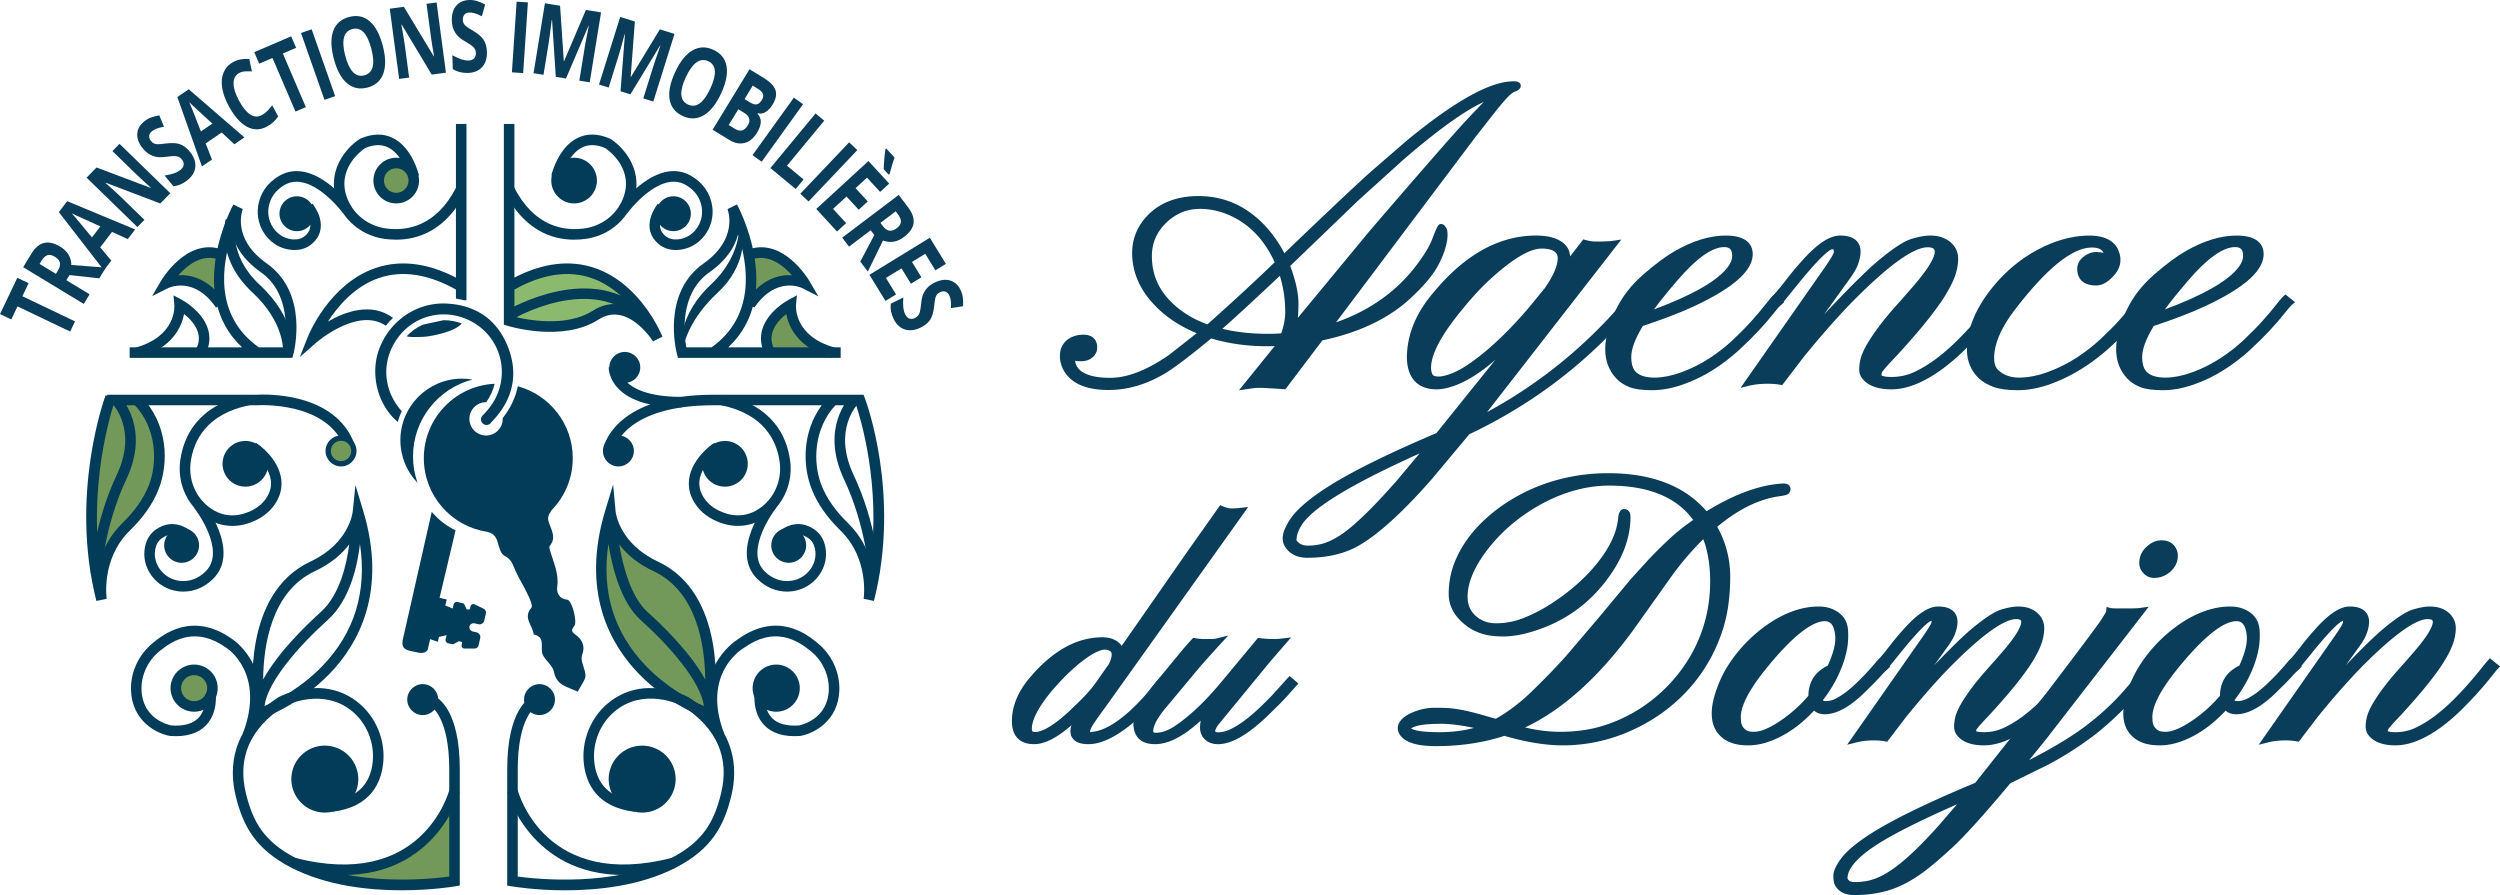 <svg id="Calque_2" xmlns="http://www.w3.org/2000/svg" viewBox="0 0 5591.77 2002.02"><defs><style>.cls-1{fill:#033c59}.cls-1,.cls-2,.cls-3,.cls-6{stroke-width:0}.cls-2{fill:#72995a}.cls-3{fill:#093d5a}.cls-6{fill:#729959}</style></defs><g id="Calque_6"><path class="cls-3" d="M2834.27 767.26c-45.44 0-87.67-6.07-126.7-18.24-44.8 37.12-78.4 62.87-100.79 77.27-41.6 25.92-83.99 38.87-127.19 38.87-49.27 0-81.11-14.23-95.51-42.71-4.15-8.64-6.24-17.11-6.24-25.44s1.44-15.03 4.32-20.16c2.87-5.12 6.4-9.12 10.56-12 8.64-6.07 18.71-9.12 30.24-9.12q24 0 24 21.6 0 9.6-7.92 16.56t-21.6 6.96c-13.68 0-15.91-1.6-20.4-4.8v3.36c0 35.2 28.8 52.79 86.39 52.79 39.99 0 85.27-17.59 135.83-52.79l71.51-56.15c-45.44-16.96-81.76-40.96-108.94-71.99-26.24-29.43-40.32-61.91-42.23-97.43-1.92-34.87 9.59-64.63 34.56-89.27 26.23-25.91 61.74-38.87 106.54-38.87 62.39 0 114.87 26.72 157.42 80.15 12.8 16.32 23.68 33.76 32.64 52.31 102.71-98.55 169.9-161.9 201.57-190.06l78.71-68.15c106.22-87.35 184.46-131.03 234.7-131.03q8.64 0 8.64 2.88 0 3.36-7.92 6.24c-7.92 2.88-11.12 6.08-17.52 12.48q-9.6 9.6-27.84 32.16l-47.03 59.99-324.93 431.95c89.27-26.55 158.86-74.07 208.77-142.55 16-21.75 26.72-39.99 32.16-54.71 7.36-19.51 11.83-29.28 13.44-29.28.96 0 2.47 1.36 4.56 4.08 2.08 2.72 2.87 8.48 2.4 17.28-.48 8.8-2.81 19.2-6.96 31.19q-6.24 18-15.84 34.32c-10.56 18.24-28 38.87-52.31 61.91-48.95 47.68-116.15 80.32-201.58 97.91l-82.07 108.47-30.72-1.92q-15.36-.96-24.24-.96c-8.88 0-10.96.32-15.11.96l-13.44 1.92 71.03-87.83q1.44-2.4 2.88-4.56c1.44-2.16 1.76-2.95 2.4-4.56q-15.36.96-30.24.96Zm-131.98-33.6c62.39-55.67 114.87-104.15 157.42-145.42-26.56-60.47-67.04-100.14-121.42-119.03q-27.36-9.12-53.52-9.12c-26.16 0-32.96 3.12-46.56 9.36q-20.4 9.36-35.76 24.72c-22.08 22.08-33.12 48.32-33.12 78.71 0 53.44 24.96 97.43 74.88 131.99 16.63 11.52 35.99 21.12 58.07 28.8Zm16.8 5.28c35.19 9.92 74.55 14.88 118.07 14.88 11.2 0 22.39-.48 33.6-1.44 7.36-18.88 11.03-37.11 11.03-54.72 0-32.63-5.28-63.83-15.84-93.59-71.99 67.84-120.94 112.79-146.86 134.86Zm158.38-145.9c13.12 33.6 19.68 62.39 19.68 86.39s-1.92 42.88-5.76 56.63l178.06-215.49c117.42-136.62 190.22-219.89 218.38-249.81 28.15-29.91 48.95-51.11 62.39-63.59l-32.15 13.44c-43.2 18.88-104.95 63.04-185.26 132.47l-100.79 91.19-154.55 148.79Z"/><path class="cls-3" d="m2771.24 872.87 79.89-98.78c-50.98 1.79-98.65-4.12-141.98-17.13-43.34 35.81-76.47 61.15-98.52 75.33-42.64 26.56-86.7 40.01-131.04 40.01-51.96 0-86.23-15.69-101.87-46.63-4.67-9.71-7-19.3-7-28.65s1.76-17.47 5.24-23.65c3.39-6.03 7.67-10.86 12.71-14.36 9.79-6.89 21.34-10.39 34.3-10.39 19.78 0 31.13 10.47 31.13 28.72 0 8.52-3.48 15.89-10.34 21.91-6.59 5.79-15.44 8.73-26.3 8.73-4.83 0-9.12-.4-12.9-1.23 1.85 14.5 12.9 38.33 78.89 38.33 38.33 0 82.65-17.33 131.75-51.52l61.39-48.22c-41.02-17-74.65-40.3-100.12-69.37-27.18-30.48-41.99-64.73-44-101.74-2.03-36.83 10.31-68.71 36.67-94.73 27.49-27.16 65.02-40.93 111.55-40.93 64.38 0 119.22 27.87 163 82.84a295.6 295.6 0 0 1 29.09 44.94c98.45-94.41 163.97-156.15 194.82-183.57l78.78-68.21c108.68-89.37 186.93-132.76 239.36-132.76 13.03 0 15.76 5.44 15.76 10.01 0 8.35-9.49 11.8-12.61 12.94-4.27 1.55-9.29 5.19-14.92 10.82-6.18 6.18-15.37 16.81-27.33 31.6l-46.96 59.91-311.31 413.86c77.32-27.02 139.07-71.7 183.79-133.05 15.55-21.14 26.05-38.96 31.23-52.98 11.62-30.81 14.19-33.93 20.13-33.93 4.34 0 7.47 3.3 10.21 6.86 3.27 4.28 4.46 11.07 3.87 22.01-.52 9.41-2.99 20.56-7.34 33.14-4.3 12.4-9.83 24.38-16.43 35.6-10.82 18.68-28.84 40.05-53.55 63.47-49.13 47.86-117.25 81.24-202.41 99.17l-82.77 109.39-34.54-2.16c-10.08-.63-18.09-.95-23.79-.95s-10.24.3-14.03.88l-31.47 4.49Zm45.5-19.63c6.09 0 14.16.32 24.68.97l26.9 1.68 81.38-107.56 2.63-.54c83.68-17.24 150.31-49.54 198.04-96.03 23.79-22.54 40.96-42.83 51.12-60.38a184.4 184.4 0 0 0 15.27-33.08c3.93-11.33 6.14-21.16 6.58-29.25.13-2.5.15-4.52.09-6.16-1.64 3.9-3.83 9.36-6.7 16.98-5.63 15.24-16.77 34.23-33.09 56.42-50.6 69.43-122.1 118.27-212.48 145.16l-20.73 6.17 337.93-449.24 47.12-60.11c12.52-15.48 21.78-26.18 28.41-32.8 3.46-3.46 6.78-6.33 10-8.63-.82.1-1.64.22-2.47.34l-16.36 15.19c-13.3 12.35-34.17 33.63-62.05 63.26-27.97 29.72-101.36 113.68-218.16 249.57l-199.37 241.28 9.03-32.35c3.65-13.07 5.5-31.48 5.5-54.72s-6.46-51.18-19.19-83.8l-1.73-4.43 147.76-142.25c-35.55 33.38-82.73 78.28-141.17 134.35l-7.08 6.8-3.28-6.78c.31.69.61 1.37.91 2.06l1.99 4.54-3.55 3.45c-42.46 41.18-95.5 90.18-157.64 145.62l-2.17 1.93.29.11-81.5 64c-28.48 19.83-55.51 34.26-80.93 43.24 20.31-6.31 40.45-15.67 60.28-28.03 21.99-14.14 55.66-39.96 100.01-76.71l1.55-1.28-.27-.08 10.17-8.66c25.78-21.95 75.1-67.25 146.6-134.63l7.96-7.49 3.65 10.3c10.78 30.38 16.25 62.68 16.25 95.97 0 18.41-3.88 37.69-11.52 57.3l-1.61 4.14-.74.06-3.93 9.78a31.4 31.4 0 0 1-3.08 5.85c-.9 1.36-1.81 2.79-2.71 4.3l-.56.8-59.71 73.83c3.47-.32 7.39-.49 11.69-.49Zm-393.79-90.37c-10.1 0-18.65 2.56-26.14 7.82-3.29 2.28-6.12 5.52-8.44 9.66-2.26 4.02-3.41 9.63-3.41 16.66s1.86 14.71 5.53 22.35c3.36 6.65 7.88 12.46 13.53 17.41-9.4-9.49-14.12-21.95-14.12-37.36v-17.2l11.27 8.04c2.22 1.58 6.84 3.47 16.26 3.47 7.4 0 12.93-1.7 16.89-5.19 3.75-3.29 5.5-6.85 5.5-11.2 0-8.68-2.87-14.47-16.87-14.47Zm311.04-27.41c31.14 7.46 65.76 11.23 103.15 11.23 9.43 0 19-.36 28.52-1.06 5.97-16.51 8.99-32.62 8.99-47.97 0-27.86-4.02-54.97-11.96-80.74-58.94 55.46-102.11 95.23-128.69 118.53Zm-49.23-268.24c-16.32 0-30.98 2.93-43.58 8.71-12.77 5.86-24.1 13.69-33.69 23.28-20.88 20.88-31.03 44.98-31.03 73.67 0 51.42 23.49 92.68 71.8 126.13 15.03 10.41 32.65 19.32 52.42 26.52 58.9-52.61 109.48-99.32 150.46-138.93-25.64-55.79-64.38-93-115.21-110.65-17.36-5.78-34.61-8.73-51.18-8.73Zm-4.08-14.4c-42.65 0-76.81 12.39-101.54 36.82-23.65 23.36-34.27 50.77-32.45 83.81 1.82 33.71 15.42 65.02 40.44 93.07 15.28 17.44 33.72 32.7 55.13 45.65-.71-.48-1.42-.96-2.12-1.45-51.72-35.8-77.94-82.18-77.94-137.85 0-32.21 11.84-60.39 35.21-83.75 10.79-10.79 23.52-19.59 37.82-26.16 16.17-7.41 35.26-10.73 55.96-9.88-3.47-.18-6.97-.28-10.51-.28Zm205.13 142.08c12.25 32.42 18.46 60.84 18.46 84.53 0 11.59-.45 22.1-1.35 31.48l161.02-194.88c117.02-136.16 190.57-220.29 218.68-250.16 13.77-14.63 25.87-27.26 36.21-37.81-42.17 18.96-103.2 62.83-181.37 130.41l-100.67 91.08-150.98 145.36Zm-162.03-137.22c4.22 1 8.46 2.16 12.71 3.48-4.18-1.32-8.41-2.47-12.71-3.48m364.97-74.38-11.77 10.2c-9.97 8.86-23.63 21.37-40.89 37.46zm211.55 560.1c134.38-67.84 249.73-159.66 346.04-275.49l9.6 8.16c-102.07 123.51-226.7 219.97-373.88 289.41l-85.43 102.23c-71.99 81.91-130.54 133.26-175.66 154.06-27.84 12.48-60 18.72-96.47 18.72q-30.24 0-43.68-20.64c-6.08-9.29-6.24-20.56-.48-33.84q8.64-19.92 23.76-36.24c10.08-10.88 23.6-22.56 40.55-35.04 16.96-12.48 38.08-25.92 63.35-40.32 51.84-29.44 121.59-62.72 209.26-99.83l193.42-240.45-3.84-1.92c-58.55 66.55-111.03 107.99-157.42 124.31-13.76 4.8-25.6 7.2-35.51 7.2-38.71 0-58.71-20.95-60-62.87 0-49.59 19.04-96.63 57.11-141.1C3279.81 575.92 3354.68 534 3435.63 534c21.12 0 37.75 3.52 49.92 10.56 19.83 11.2 24.31 30.24 13.44 57.11l45.12-58.07c9.27 2.57 17.75 3.84 25.43 3.84q27.825 0 40.32-1.92zm-99.83 51.84c-163.5 71.67-260.61 128.3-291.33 169.9-10.87 15.04-16.32 29.44-16.32 43.2 0 3.52 2.97 7.6 8.88 12.24q8.88 6.96 24.72 6.96c15.84 0 21.12-1.37 31.68-4.08q15.84-4.08 33.12-13.92t37.44-26.88c13.44-11.36 28.55-25.6 45.36-42.72 16.8-17.12 35.6-37.52 56.39-61.19l70.07-83.51Zm290.85-417.55c-.64-19.2-15.04-28.8-43.19-28.8-30.08 0-72.95 26.24-128.63 78.71-18.88 18.24-39.2 40.96-60.95 68.15-43.84 54.4-65.43 97.27-64.79 128.63.64 9.29 2.73 15.76 6.24 19.44q5.28 5.52 18 5.52c12.72 0 19.44-2.64 32.88-7.92s28.8-14.16 46.07-26.63c40-28.48 82.23-68.63 126.71-120.47l37.43-45.6c20.16-29.43 30.24-53.11 30.24-71.03Z"/><path class="cls-3" d="M2924.5 1247.61c-22.63 0-39.33-8.03-49.65-23.87-7.44-11.37-7.8-25.02-1.05-40.57 6.06-13.96 14.49-26.83 25.07-38.25 10.31-11.13 24.29-23.22 41.55-35.93 17.12-12.59 38.67-26.31 64.05-40.77 51.49-29.24 121.58-62.72 208.35-99.5l131.67-163.68c-33.1 28.66-64.11 48.15-92.71 58.21-14.48 5.05-27.21 7.6-37.88 7.6-42.51 0-65.72-24.13-67.12-69.78 0-51.33 19.79-100.36 58.83-145.96 69.8-85.05 147.22-128.24 230.03-128.24 22.28 0 40.27 3.87 53.49 11.51 10.91 6.16 21.78 16.88 22.69 35.16l29.59-38.09 4.6 1.27c8.59 2.38 16.51 3.58 23.53 3.58 18.13 0 31.32-.62 39.23-1.84l17.73-2.73-300.4 386.09c120.77-65.55 226.54-152.39 314.75-258.49l4.61-5.54 20.44 17.38-4.48 5.42c-101.92 123.33-228.06 221.11-374.91 290.64l-84.42 101.02c-72.43 82.41-132.34 134.84-178.14 155.97-28.7 12.86-62.13 19.37-99.45 19.37Zm301.01-271.14-89.66 106.86c-20.87 23.77-39.93 44.45-56.76 61.6-16.9 17.22-32.33 31.74-45.84 43.17-13.72 11.58-26.67 20.88-38.51 27.63-12.01 6.84-23.74 11.76-34.87 14.63-2.34.6-4.69 1.14-7.04 1.62 23.98-2.42 45.83-8.01 65.22-16.71 43.92-20.25 102.22-71.49 173.22-152.27l86.32-103.3 1.42-.67.14-.07 315.02-404.89c-6.88.33-15.06.5-24.63.5-6.99 0-14.59-.97-22.68-2.9l-73.73 94.91 3.64-9c-2.97 4.87-6.24 9.92-9.82 15.15l-37.8 46.09c-7.52 8.78-15 17.23-22.43 25.36l15.06 7.53-197.21 245.16.95-.41Zm-326.19 190.42c-4.93 6.9-9.09 14.25-12.44 21.96-4.78 11.02-4.82 19.88-.09 27.1 3.52 5.41 8.05 9.54 13.66 12.41-1.09-.67-2.15-1.4-3.14-2.18-7.82-6.13-11.62-11.97-11.62-17.85 0-13.36 4.58-27.27 13.63-41.44m.62 41.44s.48 2.18 6.16 6.63c4.61 3.61 11.44 5.44 20.31 5.44 9.88 0 19.95-1.3 29.9-3.86 9.9-2.55 20.45-7 31.37-13.21 11.08-6.31 23.31-15.11 36.36-26.13 13.17-11.14 28.27-25.36 44.87-42.27 16.65-16.97 35.53-37.46 56.13-60.9l50.18-59.81c-144.77 65.01-232.3 117.15-260.34 155.14-9.89 13.68-14.93 26.8-14.93 38.96Zm535.69-667.2c-78.33 0-152.05 41.43-219.1 123.14-36.86 43.06-55.49 88.97-55.49 136.58 1.17 37.96 17.97 55.75 52.87 55.75 1.31 0 2.66-.05 4.06-.15-10.6 0-18.17-2.53-23.13-7.72-4.75-4.97-7.42-12.77-8.19-23.87-.7-33.74 21.01-77.33 66.35-133.59 21.83-27.29 42.55-50.45 61.55-68.81 57.65-54.33 101.31-80.71 133.58-80.71.62 0 1.24 0 1.84.01-4.49-.42-9.27-.63-14.32-.63Zm12.48 14.88c-28.05 0-69.69 25.83-123.74 76.77-18.5 17.88-38.8 40.58-60.28 67.42-42.56 52.82-63.83 94.54-63.23 124.03.67 9.53 2.96 13.29 4.27 14.66 2.04 2.14 6.6 3.31 12.85 3.31 7.54 0 17.72-2.5 30.27-7.43 12.82-5.04 27.79-13.71 44.51-25.78 39.37-28.03 81.57-68.17 125.47-119.33l37.33-45.48c18.82-27.52 28.57-50.03 28.62-66.39-.2-6.09-.97-21.78-36.07-21.78m-98.34 225.15c-16.62 14.99-32.88 28.15-48.71 39.42a337 337 0 0 1-14.88 10.17c20.12-12.3 41.34-28.86 63.59-49.59"/><path class="cls-3" d="M3828 821.25c-20.33 12.96-42.23 23.6-65.75 31.92q-35.28 12.48-66.96 12.48c-31.68 0-37.2-2.16-48.23-6.48q-16.56-6.48-27.12-18c-30.07-32.64-29.91-80.79.48-144.46 13.12-28.15 32.95-53.83 59.51-77.03 26.55-23.19 49.91-40.55 70.07-52.07 39.03-22.39 75.67-33.6 109.91-33.6s51.67 10.56 53.28 31.68c2.23 34.24-39.36 71.51-124.79 111.83-31.36 14.72-70.88 29.92-118.55 45.59-18.88 30.72-28.31 55.76-28.31 75.11s5.04 33.11 15.11 41.27q15.12 12.24 44.16 12.24c29.04 0 40.31-4.15 62.87-12.48q33.84-12.48 63.36-31.68c19.68-12.79 37.51-26.71 53.51-41.76 16-15.03 30.16-29.43 42.48-43.19 12.31-13.75 22.39-25.68 30.24-35.76 7.84-10.08 13.2-16.39 16.08-18.96l10.08 8.16c-4.16 3.52-10.48 10.72-18.95 21.6q-12.72 16.32-32.16 37.2c-12.96 13.92-27.84 28.56-44.63 43.92-16.8 15.36-35.36 29.52-55.67 42.48ZM3680.9 706.3c96.63-33.91 158.86-67.67 186.7-101.27 9.28-11.2 13.92-22.08 13.92-32.63q0-26.88-24.96-26.88c-29.44 0-66.23 25.76-110.38 77.27-30.72 35.84-52.48 63.67-65.27 83.51Z"/><path class="cls-3" d="M3695.29 872.78c-22.22 0-38.85-2.28-50.83-6.97-12.01-4.7-22.03-11.36-29.78-19.82-32.09-34.83-32.33-86.1-.7-152.36 13.46-28.88 34.09-55.59 61.26-79.33 26.78-23.39 50.74-41.19 71.23-52.89 39.93-22.92 78.11-34.54 113.44-34.54 47.5 0 59.06 20.81 60.38 38.26 2.47 37.89-39.68 76.73-128.86 118.82-30.97 14.53-70.26 29.7-116.87 45.1-17.19 28.42-25.91 51.68-25.91 69.16s4.2 29.03 12.48 35.73c8.73 7.07 22.08 10.65 39.67 10.65s38.75-4.05 60.4-12.04c21.95-8.1 42.79-18.51 61.94-30.97 19.21-12.49 36.87-26.27 52.52-40.98 15.76-14.81 29.91-29.19 42.05-42.75 12.11-13.53 22.18-25.44 29.92-35.38 10.88-13.99 14.89-18.06 16.96-19.9l4.53-4.03 21.47 17.39-6.57 5.56c-2.59 2.19-7.8 7.54-17.93 20.54-8.55 10.97-19.51 23.65-32.57 37.67-13.01 13.98-28.17 28.89-45.04 44.32-17 15.54-36.06 30.09-56.65 43.22-20.71 13.2-43.32 24.18-67.2 32.63-24.16 8.55-47.5 12.89-69.34 12.89Zm134-328.62c-24.06 4.62-49.42 14.53-75.74 29.63-19.68 11.24-42.87 28.49-68.93 51.26-25.67 22.42-45.1 47.54-57.75 74.68-28.9 60.54-29.46 106.49-1.7 136.62 6.28 6.85 14.51 12.29 24.47 16.19 9.4 3.68 23.27 5.68 41.26 5.96-16.26-1.27-29.26-5.78-38.74-13.45-11.79-9.54-17.76-25.29-17.76-46.82s9.61-46.69 29.37-78.85l1.71-2.33 9.42-14.6c12.91-20.01 35.06-48.36 65.85-84.28 33.56-39.15 62.79-63.63 88.54-74Zm27.26 8.5c-27.13 0-62.44 25.16-104.97 74.79-21.94 25.59-39.39 47.22-52.12 64.6 83.13-30.8 137.79-61.56 162.64-91.54 8.15-9.83 12.28-19.28 12.28-28.09 0-14.03-5.17-19.75-17.83-19.75Zm16.43-10.88c10.21 5 15.66 15.46 15.66 30.63 0 12.22-5.23 24.73-15.55 37.18-16.17 19.52-42.68 38.69-80.15 57.86 75.98-36.87 115.07-71.83 113.15-101.3-.41-5.46-1.6-21.02-33.1-24.37Z"/><path class="cls-3" d="M3983.26 853.65q-12.96-2.4-28.8-2.4c-16.96 0-31.84 1.61-44.64 4.8L4076.37 618c20.79-29.11 31.51-46.39 32.15-51.84q1.92-15.84-10.08-15.84c-11.84 0-41.28 29.28-88.31 87.83l-30.72 37.92q-3.855 1.92-7.92-2.16c-2.73-2.71-3.44-4.72-2.16-6q13.92-14.865 31.44-37.68a692 692 0 0 1 36.71-43.91c31.35-34.87 57.43-52.31 78.23-52.31 35.19 0 46.39 18.08 33.6 54.23-2.57 7.68-8.16 17.6-16.8 29.76l-100.79 140.14 2.4 5.28c80.63-88.31 137.9-146.7 171.82-175.18 32.31-26.88 56.39-42.63 72.23-47.28 15.84-4.63 28.8-6.96 38.88-6.96s18.72 1.44 25.91 4.32q10.8 4.32 17.52 11.04c8.31 8.33 12.39 18.32 12.24 30-.17 11.68-2.4 23.6-6.72 35.76q-6.48 18.24-21.84 43.2c-21.44 34.24-57.59 78.87-108.47 133.91-21.12 22.08-32.15 34.96-33.12 38.63q-1.44 5.52-1.44 8.4 0 11.04 29.52 11.04c29.52 0 38.07-4.08 55.19-12.24s33.91-18.48 50.39-30.96c16.47-12.48 32.16-26.16 47.04-41.04s28.23-29.11 40.07-42.71q17.76-20.4 29.76-35.52c7.99-10.08 13.44-16.72 16.32-19.92l10.08 8.16q-4.8 5.28-17.28 21.12c-8.32 10.56-18.64 22.72-30.95 36.48-12.33 13.76-26.24 28.32-41.76 43.68s-31.92 29.44-49.2 42.23c-40.31 29.44-76.79 44.16-109.43 44.16q-43.2 0-60-21.6-5.28-6.72-5.28-15.84c0-9.12.88-13.03 2.64-20.88 1.76-7.84 6-17.83 12.72-30 15.03-25.92 36.39-54.39 64.07-85.43 27.67-31.03 45.84-51.99 54.47-62.87q12.96-16.305 20.64-28.32c9.6-15.36 14.4-27.19 14.4-35.52q0-17.28-23.04-17.28c-31.68 0-83.99 35.84-156.94 107.51-36.8 35.84-79.04 83.03-126.71 141.58l-44.63 58.55Z"/><path class="cls-3" d="M4230.91 870.86c-30.98 0-53.06-8.19-65.62-24.35-4.49-5.7-6.78-12.52-6.78-20.21 0-6.58.95-14.13 2.81-22.44 1.92-8.55 6.31-18.98 13.44-31.88 15.27-26.33 37.11-55.46 64.98-86.73 27.51-30.85 45.75-51.89 54.22-62.56 8.43-10.61 15.23-19.93 20.21-27.73 10.97-17.55 13.28-26.92 13.28-31.68 0-3.55 0-10.15-15.91-10.15-29.6 0-80.72 35.48-151.94 105.46-36.45 35.5-78.9 82.93-126.18 141l-47.15 61.86-4.31-.8c-8.19-1.51-17.44-2.28-27.5-2.28-16.27 0-30.71 1.55-42.91 4.59l-18.49 4.61 177.47-253.67c27.47-38.47 30.61-46.96 30.92-48.65.56-4.58-.12-6.74-.61-7.29-.28-.32-1.22-.52-2.4-.52-2.39 0-17.64 4.11-82.75 85.16l-31.71 39.14-1.38.69c-2.55 1.27-9.2 3.47-16.16-3.51-2.07-2.06-4.85-5.32-4.86-9.56 0-2.44.96-4.76 2.7-6.5 8.9-9.51 19.32-22.01 30.84-36.99a702 702 0 0 1 37.09-44.36c33.05-36.76 60.38-54.65 83.5-54.65 19.21 0 32.62 5.19 39.86 15.43 7.87 11.13 8.02 26.93.46 48.31-2.78 8.33-8.59 18.68-17.71 31.51l-58.51 81.35c54.45-58.1 95.21-98.58 121.54-120.69 33.4-27.78 57.86-43.69 74.81-48.66 16.67-4.88 30.04-7.25 40.88-7.25s20.55 1.62 28.56 4.83c8.06 3.22 14.76 7.46 19.91 12.61 9.69 9.71 14.51 21.53 14.33 35.14-.18 12.44-2.58 25.23-7.13 38.05-4.47 12.57-12.04 27.56-22.49 44.55-21.61 34.51-58.37 79.92-109.3 135.01-27.06 28.28-31.01 34.69-31.58 35.98-.96 3.8-1.08 5.62-1.08 6.21 0 .05 2.86 3.91 22.39 3.91 18.51 0 36.05-3.89 52.13-11.55 16.59-7.91 33.13-18.07 49.16-30.2 16.16-12.24 31.74-25.83 46.3-40.39 14.69-14.69 28.05-28.94 39.73-42.35 11.72-13.46 21.66-25.32 29.56-35.27 8-10.09 13.59-16.9 16.6-20.25l4.53-5.03 21.2 17.17-5.08 5.59c-3.11 3.43-8.82 10.4-16.95 20.73-8.36 10.61-18.87 22.99-31.24 36.82-12.37 13.81-26.52 28.61-42.06 43.99-15.72 15.55-32.53 29.99-49.97 42.9-41.4 30.24-79.64 45.55-113.67 45.55Zm97.3-329c11.88 5.22 13.5 15.99 13.5 21.42 0 9.77-5.06 22.62-15.49 39.3-5.29 8.27-12.37 17.99-21.1 28.97-8.75 11.03-26.66 31.69-54.73 63.18-27.24 30.55-48.51 58.9-63.22 84.26-6.3 11.41-10.34 20.86-11.94 27.98-1.64 7.29-2.47 13.79-2.47 19.32 0 4.48 1.23 8.22 3.75 11.43 6.35 8.16 16.31 13.7 29.76 16.57-6.83-2.49-12.25-6.98-12.25-15.03 0-2.58.53-5.82 1.67-10.2.72-2.75 1.92-7.33 34.87-41.76 50.25-54.35 86.47-99.05 107.58-132.76 9.9-16.09 17.03-30.17 21.16-41.8 4.03-11.34 6.16-22.6 6.31-33.47.13-9.75-3.2-17.88-10.16-24.86-3.78-3.77-8.86-6.95-15.12-9.46-3.57-1.42-7.62-2.46-12.12-3.08Zm-373.75 302.26c9.2 0 17.83.6 25.73 1.79l42.03-55.14c11.58-14.23 22.87-27.82 33.86-40.75a6019 6019 0 0 0-16.68 18.2l-7.28 7.97-8.59-18.86 103.21-143.5c8.15-11.47 13.49-20.85 15.83-27.85 5.87-16.58 6.32-28.46 1.38-35.44-4.41-6.24-13.9-9.41-28.21-9.41-4.09 0-8.48.82-13.14 2.44 4.44.87 7.25 3.04 8.93 4.94 3.75 4.23 5.08 10.28 4.09 18.51-.58 4.91-5.01 15.32-33.43 55.12l-156.52 223.73c8.91-1.16 18.55-1.75 28.81-1.75Zm20.27-171.54c-.07.06-.13.13-.19.2.07-.06.13-.13.19-.2"/><path class="cls-3" d="M4713.74 574.32c-.64-18.55-12.32-27.84-35.04-27.84-46.4 0-106.39 48.32-179.98 144.94-30.4 40.32-45.59 76.79-45.59 109.43q0 21.12 11.52 32.16c13.44 12.48 30.64 18.72 51.59 18.72s43.19-4.32 66.71-12.96 45.35-19.51 65.51-32.63 38.56-27.43 55.2-42.96c16.63-15.51 31.03-30.07 43.19-43.68 12.15-13.59 21.75-25.19 28.8-34.79 7.03-9.6 11.2-15.19 12.48-16.8l10.56 8.16-12.96 17.28c-60.16 79.03-127.35 131.99-201.58 158.86-24.96 8.96-48.48 13.44-70.55 13.44s-39.35-2.24-51.84-6.72c-12.48-4.48-22.87-10.56-31.19-18.24-16-15.67-24-35.19-24-58.55 0-45.75 19.84-92.31 59.51-139.66 31.03-37.11 67.83-65.59 110.39-85.43 34.56-16 68.15-23.68 100.78-23.04 28.8.96 47.04 10.72 54.72 29.27 7.68 18.89 3.52 36.16-12.48 51.84-10.56 10.88-20.81 16.32-30.72 16.32-23.04 0-34.88-9.44-35.51-28.32-.33-8.95 3.12-16.39 10.32-22.32 7.2-5.92 14.32-9.19 21.36-9.84 10.24-.64 19.83 1.13 28.8 5.28z"/><path class="cls-3" d="M4513.6 872.78c-22.79 0-41.04-2.4-54.24-7.14-13.33-4.78-24.63-11.41-33.62-19.71-17.5-17.14-26.29-38.55-26.29-63.79 0-47.25 20.58-95.78 61.18-144.24 31.56-37.74 69.52-67.12 112.84-87.31 35.41-16.39 70.26-24.31 103.94-23.7 31.81 1.06 52.35 12.39 61.16 33.68 8.85 21.78 4.11 41.83-14.08 59.65-11.77 12.14-23.83 18.36-35.71 18.36-36.07 0-42.2-22.06-42.64-35.21-.41-11.23 3.94-20.68 12.91-28.06 8.28-6.81 16.78-10.66 25.24-11.43 7.19-.45 14.07.15 20.65 1.76-2.69-6.59-9.47-12.01-26.25-12.01-43.84 0-102.48 47.82-174.31 142.13-29.28 38.83-44.13 74.2-44.13 105.11 0 12.17 3.05 21 9.32 27.01 12.1 11.24 27.39 16.74 46.66 16.74s41.63-4.22 64.25-12.52c22.92-8.42 44.48-19.16 64.08-31.92 19.73-12.84 37.98-27.04 54.22-42.19 16.41-15.31 30.79-29.85 42.74-43.21 11.95-13.37 21.49-24.89 28.36-34.26 7.02-9.57 11.28-15.3 12.67-17.04l4.38-5.47 21.66 16.74-17.17 22.9c-60.76 79.81-129.67 134.06-204.86 161.29-25.63 9.2-50.18 13.86-72.98 13.86Zm146.2-331.17c-26.04 1.92-53 9.26-80.33 21.91-41.39 19.3-77.71 47.41-107.91 83.53-38.39 45.83-57.86 91.28-57.86 135.09 0 21.57 7.15 39.05 21.86 53.46 7.42 6.85 17.1 12.49 28.62 16.62 10.39 3.72 24.71 5.81 42.66 6.23-18.6-1.68-34.38-8.46-47.04-20.21-9.18-8.79-13.79-21.35-13.79-37.38 0-34.08 15.82-72.34 47.03-113.72 66.32-87.08 121.13-134.97 166.77-145.53Zm29.12 36.36c-1.17 0-2.35.04-3.54.11-5.36.49-11.24 3.27-17.28 8.23-5.51 4.53-7.97 9.8-7.72 16.55.34 10 3.87 21.45 28.39 21.45 7.88 0 16.49-4.76 25.6-14.16 13.97-13.7 17.53-28.11 10.99-44.19-3.1-7.5-8.28-13.27-15.64-17.36 8.72 7.47 10.87 17.95 11.13 25.47v13.33l-10.13-4.69c-6.8-3.15-14.13-4.74-21.82-4.74Z"/><path class="cls-3" d="M4970.75 821.25c-20.33 12.96-42.23 23.6-65.75 31.92q-35.28 12.48-66.96 12.48c-31.68 0-37.2-2.16-48.23-6.48q-16.56-6.48-27.12-18c-30.07-32.64-29.91-80.79.48-144.46 13.12-28.15 32.95-53.83 59.51-77.03 26.55-23.19 49.91-40.55 70.07-52.07 39.03-22.39 75.67-33.6 109.91-33.6s51.67 10.56 53.28 31.68c2.23 34.24-39.36 71.51-124.79 111.83-31.36 14.72-70.88 29.92-118.55 45.59-18.88 30.72-28.31 55.76-28.31 75.11s5.04 33.11 15.11 41.27q15.12 12.24 44.16 12.24c29.04 0 40.31-4.15 62.87-12.48q33.84-12.48 63.36-31.68c19.68-12.79 37.51-26.71 53.51-41.76 16-15.03 30.16-29.43 42.48-43.19 12.31-13.75 22.39-25.68 30.24-35.76 7.84-10.08 13.2-16.39 16.08-18.96l10.08 8.16c-4.16 3.52-10.48 10.72-18.95 21.6q-12.72 16.32-32.16 37.2c-12.96 13.92-27.84 28.56-44.63 43.92-16.8 15.36-35.36 29.52-55.67 42.48Zm-147.1-114.95c96.63-33.91 158.86-67.67 186.7-101.27 9.28-11.2 13.92-22.08 13.92-32.63q0-26.88-24.96-26.88c-29.44 0-66.23 25.76-110.38 77.27-30.72 35.84-52.48 63.67-65.27 83.51Z"/><path class="cls-3" d="M4838.04 872.78c-22.22 0-38.85-2.28-50.83-6.97-12.01-4.7-22.03-11.36-29.78-19.82-32.09-34.83-32.33-86.1-.7-152.36 13.46-28.88 34.09-55.59 61.26-79.33 26.78-23.39 50.74-41.19 71.23-52.89 39.93-22.92 78.11-34.54 113.44-34.54 47.5 0 59.06 20.81 60.38 38.26 2.47 37.89-39.68 76.73-128.86 118.82-30.97 14.53-70.26 29.7-116.87 45.1-17.19 28.42-25.91 51.68-25.91 69.16s4.2 29.03 12.48 35.73c8.73 7.07 22.08 10.65 39.67 10.65s38.75-4.05 60.4-12.04c21.95-8.1 42.79-18.51 61.94-30.97 19.21-12.49 36.87-26.27 52.52-40.98 15.76-14.81 29.91-29.19 42.05-42.75 12.11-13.53 22.18-25.44 29.92-35.38 10.88-13.99 14.89-18.06 16.96-19.9l4.53-4.03 21.47 17.39-6.57 5.56c-2.59 2.19-7.8 7.54-17.93 20.54-8.55 10.97-19.51 23.65-32.57 37.67-13.01 13.98-28.17 28.89-45.04 44.32-17 15.54-36.06 30.09-56.65 43.22-20.71 13.2-43.32 24.18-67.2 32.63-24.16 8.55-47.5 12.89-69.34 12.89Zm134-328.62c-24.06 4.62-49.42 14.53-75.74 29.63-19.68 11.24-42.87 28.49-68.93 51.26-25.67 22.42-45.1 47.54-57.75 74.68-28.9 60.54-29.46 106.49-1.7 136.62 6.28 6.85 14.51 12.29 24.47 16.19 9.4 3.68 23.27 5.68 41.26 5.96-16.26-1.27-29.26-5.78-38.74-13.45-11.79-9.54-17.76-25.29-17.76-46.82s9.61-46.69 29.37-78.85l1.71-2.33 9.42-14.6c12.91-20.01 35.06-48.36 65.85-84.28 33.56-39.15 62.79-63.63 88.54-74Zm27.26 8.5c-27.13 0-62.44 25.16-104.97 74.79-21.94 25.59-39.39 47.22-52.12 64.6 83.13-30.8 137.79-61.56 162.64-91.54 8.15-9.83 12.28-19.28 12.28-28.09 0-14.03-5.17-19.75-17.83-19.75Zm16.43-10.88c10.21 5 15.66 15.46 15.66 30.63 0 12.22-5.23 24.73-15.55 37.18-16.17 19.52-42.68 38.69-80.15 57.86 75.98-36.87 115.07-71.83 113.15-101.3-.41-5.46-1.6-21.02-33.1-24.37ZM3364.68 1636.64c-46.36 15.64-97.26 23.46-152.71 23.46-38.11 0-62.28-6.68-72.52-20.05-2.84-3.69-4.27-7.6-4.27-11.73s1.92-8.31 5.76-12.58 9.45-8.25 16.85-11.95c16.78-7.96 33.7-11.94 50.77-11.94s29.43.43 37.11 1.28 16.06 2.13 25.17 3.84c15.92 3.41 31.85 7.47 47.78 12.16 15.92 4.69 24.31 7.04 25.17 7.04s1.85.28 2.99.85c29.01-15.64 57.65-37.18 85.95-64.63 28.29-27.44 53.68-53.67 76.14-78.7l73.8-86.6 71.67-86.17 38.39-42.23c13.37-14.22 28.65-29.43 45.86-45.64 17.2-16.21 37.47-32.13 60.79-47.78-38.11-58.58-104.8-87.87-200.06-87.87-53.18 0-106.36 14.79-159.54 44.36-48.06 27.02-87.88 61-119.44 101.95-31 40.38-46.5 77.36-46.5 110.91 0 20.47 7.04 36.97 21.12 49.48 14.08 12.52 31.21 18.77 51.4 18.77s39.74-3.41 58.65-10.24c18.91-6.82 38.25-16.13 58.02-27.94 19.76-11.8 39.31-25.66 58.65-41.59 19.33-15.92 36.68-32.99 52.04-51.19 33.84-40.1 52.05-78.35 54.6-114.75.85-6.54 2.41-9.81 4.69-9.81 3.41 0 5.12 2.99 5.12 8.96 0 40.67-13.8 81.2-41.38 121.58-42.09 62.28-99.25 104.37-171.48 126.26-23.32 7.12-44.37 10.66-63.14 10.66s-34.41-2.13-46.92-6.4c-12.52-4.27-23.61-10.37-33.28-18.34-21.9-17.63-32.84-38.18-32.84-61.64s4.12-45.71 12.37-66.76q12.375-31.56 34.98-60.15c15.07-19.05 33.2-36.75 54.39-53.11 21.19-16.35 44.58-30.64 70.18-42.87 54.88-25.59 113.47-38.39 175.74-38.39 98.97 0 171.76 29.29 218.41 87.87 64.84-40.95 122.99-62.56 174.47-64.84 4.27 0 6.4 1.14 6.4 3.41s-.71 3.77-2.13 4.48c-1.43.71-5.4 1.64-11.94 2.77-50.05 5.97-100.82 31.14-152.28 75.51 21.04 34.98 31.56 72.94 31.56 113.9s-4.69 77.07-14.08 108.35c-9.38 31.29-22.33 60.22-38.82 86.81s-36.19 50.55-59.08 71.88-47.85 39.39-74.86 54.18c-56.88 31.29-116.45 46.92-178.74 46.92-38.67 0-82.32-7.25-130.96-21.75Zm-37.11-10.24c-42.09-10.81-76.64-16.21-103.66-16.21s-46.57 1.85-58.65 5.55c-12.09 3.7-18.13 7.96-18.13 12.8 0 11.94 24.03 17.92 72.09 17.92 42.08 0 78.2-6.68 108.35-20.05Zm57.16 2.56c36.11 11.09 70.96 16.64 104.51 16.64s64.06-3.91 91.5-11.73c27.44-7.81 53.6-18.91 78.49-33.27 24.88-14.35 47.99-31.85 69.32-52.47 21.33-20.61 39.81-43.58 55.45-68.89 33.27-54.31 49.91-113.75 49.91-178.31 0-42.94-6.97-79.62-20.91-110.06-31.85 29.58-61.71 64.41-89.58 104.51l-78.06 109.63c-83.33 113.76-170.21 188.41-260.64 223.96Z"/><path class="cls-3" d="M3211.97 1668.87c-41.39 0-67.39-7.68-79.49-23.48-4.02-5.24-6.07-10.99-6.07-17.07s2.7-12.54 8.01-18.45c4.62-5.14 10.99-9.69 19.45-13.93 18.06-8.57 36.41-12.87 54.69-12.87s30.01.43 38.08 1.33c7.84.87 16.52 2.2 25.81 3.94 16.26 3.48 32.55 7.63 48.65 12.37 17.48 5.15 22.3 6.42 23.62 6.71q.54.045 1.08.12c27.1-15.05 54.27-35.71 80.82-61.46 28.02-27.17 53.49-53.5 75.72-78.26l73.65-86.43 71.6-86.08 38.64-42.52c13.57-14.44 29.13-29.92 46.33-46.13 15.62-14.72 33.96-29.39 54.59-43.68-37.02-50.98-100.15-76.81-187.85-76.81-51.42 0-103.66 14.55-155.27 43.26-46.77 26.29-86.07 59.83-116.76 99.64-29.64 38.61-44.68 74.13-44.68 105.55 0 18.01 5.95 32.05 18.17 42.92 12.52 11.14 27.43 16.56 45.57 16.56 19.07 0 37.81-3.27 55.67-9.72 18.31-6.61 37.31-15.76 56.5-27.23 19.28-11.5 38.65-25.24 57.58-40.82 18.85-15.53 35.98-32.38 50.91-50.07 32.46-38.47 50.15-75.38 52.56-109.71 1.56-12.1 6.07-17.97 13.45-17.97 2.32 0 13.89.86 13.89 17.73 0 42.27-14.43 84.84-42.91 126.52-43.02 63.66-102.3 107.32-176.18 129.71-24.01 7.33-46.12 11.04-65.68 11.04s-36.39-2.31-49.75-6.87c-13.47-4.59-25.59-11.28-36.03-19.87-23.89-19.23-36.03-42.27-36.03-68.41 0-24.46 4.36-48.01 12.98-69.96 8.52-21.75 20.72-42.74 36.26-62.39 15.44-19.51 34.25-37.89 55.91-54.61 21.58-16.65 45.72-31.41 71.75-43.84 55.87-26.05 116.24-39.25 179.53-39.25 97.87 0 171.93 28.64 220.28 85.14 63.28-38.95 121.18-59.83 172.21-62.1h.02c15.12 0 15.54 10.93 15.54 12.18 0 8-4.9 11.29-7.01 12.34-1.96.98-5.17 1.97-14.34 3.56-46.72 5.59-94.5 28.71-142.51 68.8 19.29 34.47 29.07 72.09 29.07 111.95s-4.86 78.91-14.45 110.87c-9.56 31.87-22.93 61.78-39.77 88.91a359.7 359.7 0 0 1-60.56 73.67c-23.32 21.74-49.1 40.39-76.63 55.46-57.89 31.85-119.45 48-182.95 48-38.63 0-82.62-7.17-130.8-21.33-46.36 15.29-97.77 23.03-152.87 23.03Zm140.71-45.08 1.53.4-23.09 10.24c-5.89 2.61-12.02 4.98-18.37 7.11 16.97-3.48 33.36-7.89 49.12-13.2l2.65-.89.06.02 16.94-6.66c88.43-34.76 174.82-109.1 256.77-220.98l78-109.53c28.01-40.31 58.56-75.95 90.75-105.85l8.9-8.26 5.05 11.04c14.4 31.46 21.7 69.71 21.7 113.71 0 65.89-17.23 127.42-51.2 182.89a365 365 0 0 1-56.84 70.62c-17.28 16.7-35.92 31.55-55.57 44.29 22.92-13.42 44.46-29.48 64.18-47.85a343 343 0 0 0 57.6-70.08c16.02-25.82 28.76-54.32 37.88-84.71 9.09-30.32 13.71-65.92 13.71-105.82s-10.2-75.94-30.31-109.37l-3.81-6.34 5.6-4.83c17.49-15.08 35.01-28.03 52.51-38.83-18.26 8.75-37.15 19.28-56.6 31.56l-6.65 4.2-4.9-6.15q-4.17-5.235-8.64-10.14c2.45 3.28 4.82 6.66 7.08 10.13l4.72 7.25-7.18 4.82c-22.84 15.32-42.91 31.09-59.66 46.88-16.94 15.96-32.25 31.2-45.48 45.27l-38.29 42.12-71.41 85.88-73.87 86.68c-22.64 25.23-48.4 51.86-76.71 79.31-28.18 27.34-57.16 49.23-86.14 65.1Zm-196.27 5.32c2.2 2.01 13.11 8.57 62.81 8.57 28.59 0 54.5-3.21 77.4-9.56-28.54-6.08-52.91-9.15-72.71-9.15-26.03 0-44.9 1.74-56.09 5.16-6.97 2.13-10.1 3.99-11.41 4.98m254.74-1.99c26.79 6.45 52.96 9.71 78.08 9.71 32.6 0 62.57-3.84 89.1-11.4 26.59-7.57 52.33-18.48 76.51-32.43 24.13-13.93 46.88-31.14 67.61-51.18a348 348 0 0 0 54.09-67.2c32.24-52.64 48.6-111.09 48.6-173.7 0-36.16-5.15-68.02-15.32-94.92-27.92 27.18-54.51 58.88-79.18 94.38l-78.13 109.71c-76.89 104.97-157.96 177.83-241.36 217.02Zm-187.24-25.69c10.8 0 22.82.85 36.01 2.53-5.34-.87-10.46-1.58-15.23-2.11-7.32-.82-19.48-1.23-36.14-1.23-7.15 0-14.34.78-21.51 2.33 10.28-1.03 22.52-1.53 36.87-1.53Zm387.88-367.81c-8.41 14.47-18.88 29.15-31.38 43.97-15.61 18.5-33.5 36.1-53.17 52.3-19.6 16.14-39.7 30.39-59.73 42.35-16.98 10.13-33.86 18.58-50.35 25.16 1.83-.52 3.68-1.06 5.53-1.63 69.94-21.2 126.04-62.51 166.77-122.78 8.93-13.08 16.38-26.21 22.32-39.37Zm-129.92-141.6a397.5 397.5 0 0 0-57.16 21.49c-24.84 11.87-47.92 25.96-68.53 41.86-20.52 15.85-38.32 33.21-52.87 51.61-14.46 18.28-25.8 37.77-33.69 57.91-7.8 19.91-11.76 41.3-11.76 63.56 0 14.46 4.65 27.51 14.13 39.48-4.61-9.85-6.93-20.98-6.93-33.3 0-35.38 16.25-74.49 48.31-116.25 32.15-41.71 73.22-76.78 122.1-104.25 15.42-8.57 30.9-15.95 46.41-22.11Zm599.03 496.84c-10.53 0-18.21-4.27-23.03-12.8-33.85 38.4-70.39 63.85-109.63 76.36-13.09 3.99-25.81 5.97-38.18 5.97s-22.97-1.42-31.78-4.27c-8.81-2.84-16.07-6.82-21.75-11.94-23.04-19.91-25.31-54.18-6.82-102.8 7.11-19.05 16.28-36.83 27.51-53.32a318.5 318.5 0 0 1 37.97-45.86c14.08-14.08 29.22-26.66 45.43-37.75 36.68-24.74 72.51-37.11 107.5-37.11q22.605 0 39.03 11.73c10.94 7.82 16.85 19.05 17.7 33.7s0 28.37-2.56 41.17-6.4 25.59-11.52 38.39c-10.24 26.17-24.74 50.91-43.51 74.23 1.98 8.25 7.46 12.37 16.42 12.37s17.49-2.06 25.6-6.18c8.1-4.12 16.21-9.24 24.31-15.36 8.1-6.11 16.06-12.94 23.89-20.48q11.73-11.295 21.54-21.54l16.21-17.92c4.54-5.4 7.82-9.09 9.81-11.09l9.38 7.25c-3.7 3.41-8.39 8.25-14.08 14.51s-12.09 12.94-19.19 20.05l-22.61 22.18c-29.3 27.02-55.18 40.52-77.64 40.52Zm-177.03 53.32c4.54 2.28 10.95 3.41 19.19 3.41 18.48 0 42.23-10.38 71.24-31.14 22.18-15.92 41.94-34.27 59.3-55.03v-1.71c0-24.16 9.09-42.37 27.3-54.6 4.83-3.42 9.38-5.83 13.65-7.26 13.65-29.01 20.05-52.75 19.19-71.23-1.71-29.29-12.52-43.94-32.42-43.94-33.56 0-80.62 37.83-141.2 113.47-38.96 48.92-57.3 87.02-55.02 114.33 0 15.64 6.25 26.87 18.77 33.7"/><path class="cls-3" d="M3910.06 1667.16c-13.23 0-24.83-1.58-34.48-4.69-9.95-3.21-18.34-7.84-24.93-13.77-25.88-22.36-29.01-60.23-9.16-112.44 7.3-19.55 16.88-38.12 28.46-55.14a328.4 328.4 0 0 1 39.01-47.12c14.4-14.4 30.11-27.45 46.69-38.79 38.03-25.65 75.85-38.64 112.45-38.64 16.86 0 31.71 4.49 44.13 13.37 13.16 9.41 20.34 22.97 21.36 40.32.89 15.33-.02 29.93-2.71 43.4-2.65 13.26-6.68 26.7-11.97 39.93-9.91 25.32-23.91 49.68-41.62 72.43 1.14 1.42 3 2.13 6.39 2.13 7.53 0 14.8-1.76 21.62-5.23 7.61-3.87 15.36-8.77 23.01-14.54 7.77-5.86 15.54-12.52 23.08-19.79 7.6-7.31 14.76-14.48 21.3-21.29l16.03-17.74c4.51-5.36 7.88-9.17 10.11-11.4l5.46-5.48 23.72 18.33-7.63 7.04c-3.47 3.2-8.02 7.9-13.54 13.96-5.76 6.33-12.31 13.17-19.48 20.34l-22.67 22.24c-31.45 29.02-58.8 43.03-83.78 43.03-9.35 0-17.25-2.78-23.37-8.14-32.88 35.24-68.71 59.2-106.63 71.29-13.94 4.25-27.65 6.39-40.84 6.39Zm155.28-293.03c-32.2.65-65.76 12.61-99.82 35.58-15.64 10.7-30.51 23.05-44.13 36.68a311 311 0 0 0-36.92 44.59c-10.79 15.85-19.71 33.17-26.54 51.45-16.98 44.65-15.5 75.96 4.34 93.1 4.88 4.39 11.13 7.79 18.71 10.23 5.04 1.63 10.84 2.74 17.33 3.33-14.29-8.36-21.87-22.25-21.96-40.26-2.31-29.86 16.32-69.17 56.94-120.16 54.18-67.66 97.62-105.38 132.07-114.56Zm-157.4 260.26c2.29 1.12 6.76 2.42 15.13 2.42 16.53 0 38.79-9.93 66.13-29.5 20.6-14.79 39.32-31.99 55.64-51.12.39-26.43 10.87-46.73 31.18-60.37 4.05-2.87 8.12-5.19 12.07-6.89 11.97-26.12 17.65-47.62 16.9-63.92-2.07-35.57-17.75-35.57-23.65-35.57-21.04 0-61.42 19.11-134.35 110.18-37.33 46.86-55.2 83.24-53.13 108.12l.03.73c0 12.39 4.47 20.64 14.06 25.91Zm186.75-129.18c-2.73 1.2-5.65 2.9-8.72 5.07-15.64 10.51-23.31 25.62-23.58 46.29 12.87-16.33 23.68-33.54 32.3-51.36"/><path class="cls-3" d="M4217.4 1649.43q-11.52-2.13-25.59-2.13c-15.07 0-28.29 1.43-39.67 4.27l148.02-211.58c18.48-25.88 28.01-41.23 28.58-46.07 1.14-9.38-1.85-14.08-8.96-14.08-10.52 0-36.68 26.02-78.49 78.06l-27.3 33.7c-2.28 1.14-4.62.5-7.03-1.92-2.42-2.41-3.06-4.19-1.92-5.33 8.25-8.81 17.56-19.97 27.94-33.48a616 616 0 0 1 32.63-39.04c27.87-30.99 51.04-46.49 69.53-46.49 31.28 0 41.23 16.07 29.86 48.2-2.28 6.82-7.25 15.65-14.94 26.45l-89.58 124.56 2.13 4.69c71.66-78.49 122.56-130.39 152.71-155.7 28.72-23.89 50.12-37.89 64.2-42.02 14.08-4.12 25.59-6.18 34.56-6.18s16.64 1.28 23.03 3.84c6.4 2.56 11.58 5.83 15.57 9.81 7.39 7.4 11.02 16.28 10.88 26.66-.15 10.39-2.13 20.98-5.97 31.78-3.84 10.81-10.31 23.61-19.41 38.39-19.05 30.43-51.19 70.11-96.41 119.01-18.77 19.63-28.58 31.08-29.43 34.34-.85 3.28-1.28 5.76-1.28 7.47 0 6.55 8.75 9.81 26.24 9.81s33.84-3.63 49.05-10.88q22.815-10.875 44.79-27.51c14.64-11.1 28.58-23.25 41.8-36.47s25.09-25.88 35.62-37.97c10.52-12.08 19.34-22.61 26.45-31.56 7.11-8.96 11.94-14.86 14.5-17.7l8.96 7.25c-2.84 3.13-7.96 9.38-15.36 18.77-7.4 9.38-16.57 20.19-27.52 32.42q-16.425 18.345-37.11 38.82c-13.8 13.65-28.37 26.17-43.72 37.54-35.83 26.17-68.25 39.24-97.26 39.24-25.59 0-43.37-6.4-53.32-19.19-3.13-3.98-4.69-8.67-4.69-14.08s.78-11.58 2.34-18.56c1.56-6.97 5.33-15.85 11.31-26.66 13.37-23.03 32.34-48.34 56.95-75.93 24.59-27.58 40.74-46.22 48.42-55.88 7.68-9.67 13.79-18.06 18.34-25.17 8.53-13.65 12.8-24.16 12.8-31.56 0-10.24-6.82-15.36-20.47-15.36-28.15 0-74.65 31.86-139.49 95.55-32.71 31.86-70.24 73.8-112.62 125.84l-39.68 52.05Z"/><path class="cls-3" d="M4437.52 1667.16c-28.33 0-48.6-7.6-60.25-22.58-4.33-5.5-6.53-12.06-6.53-19.46 0-6.03.86-12.92 2.55-20.48 1.76-7.84 5.75-17.32 12.19-28.98 13.7-23.61 33.21-49.64 58.08-77.53 24.41-27.38 40.59-46.06 48.1-55.5 7.46-9.4 13.46-17.62 17.82-24.44 9.93-15.88 11.42-23.63 11.42-26.84 0-2.78 0-6.58-11.7-6.58-17.62 0-55.07 16.14-133.34 93.04-32.34 31.5-70 73.59-111.96 125.12l-42.77 56.11-5.3-.98c-7.12-1.32-15.2-1.99-24-1.99-14.26 0-26.89 1.35-37.54 4.01l-22.76 5.67 161.46-230.8c23.63-33.08 26.72-40.78 27.1-42.35.24-2.08.14-3.33 0-3.99h-.3c-2.04.33-16 5.51-71.65 74.79l-28.52 35.19-1.69.85c-5.68 2.84-12.1 1.52-17.18-3.57-9.55-9.5-2.74-16.9-1.93-17.72 7.79-8.33 17.01-19.37 27.21-32.64a630 630 0 0 1 33.1-39.59c29.86-33.2 54.73-49.36 76.02-49.36 17.92 0 30.5 4.96 37.42 14.74 7.49 10.59 7.72 25.36.72 45.15-2.54 7.61-7.81 17.01-16.05 28.62l-30.84 42.87c36.15-37.78 64.04-64.95 83.31-81.13 29.96-24.91 51.98-39.2 67.37-43.72 15.04-4.4 27.15-6.53 37.03-6.53s18.89 1.5 26.29 4.46c7.47 2.99 13.71 6.95 18.51 11.75 9.1 9.11 13.62 20.21 13.45 32.99-.16 11.32-2.34 22.96-6.48 34.6-4.02 11.34-10.82 24.82-20.2 40.05-19.3 30.83-52.07 71.31-97.44 120.37-22.02 23.03-26.58 29.47-27.52 31.12-.43 1.68-.64 2.83-.75 3.57 1.58.75 6.09 2.19 17.35 2.19 16.09 0 31.32-3.38 45.28-10.03 14.61-6.97 29.17-15.91 43.27-26.59 14.29-10.83 28.05-22.84 40.89-35.68 13.01-13 24.85-25.62 35.21-37.52 10.39-11.94 19.2-22.46 26.19-31.26 7.26-9.15 12.12-15.07 14.85-18.11l5.57-6.21 22.65 18.34-6.24 6.87c-1.89 2.08-6.01 6.94-14.96 18.3-7.51 9.53-16.89 20.57-27.87 32.84-11.01 12.3-23.62 25.49-37.47 39.2-14.06 13.91-29.09 26.81-44.67 38.35-37.24 27.2-71.7 40.97-102.48 40.97Zm96.91-289.62c3.38 4.9 4.01 10.4 4.01 13.8 0 9.16-4.62 21-14.13 36.21-4.74 7.4-11.08 16.12-18.92 25.98-7.81 9.84-23.76 28.25-48.74 56.26-24.08 27-42.89 52.06-55.9 74.49-5.46 9.88-8.96 18.08-10.34 24.18-1.42 6.3-2.13 11.9-2.13 16.64 0 3.46.9 6.21 2.81 8.65 3.15 4.06 7.41 7.34 12.73 9.84-.98-1.97-1.53-4.28-1.53-6.97 0-2.51.49-5.58 1.56-9.68.79-3 1.85-7.11 31.58-38.19 44.52-48.15 76.62-87.76 95.31-117.6 8.7-14.13 14.96-26.49 18.58-36.67 3.49-9.84 5.33-19.58 5.46-28.97.11-7.97-2.61-14.63-8.31-20.34-3-3-7.06-5.57-12.06-7.63Zm-342.61 260.98c7.76 0 15.07.47 21.8 1.41l36.49-47.87c2.86-3.52 5.71-6.99 8.53-10.42l-8.23-18.1 92.54-128.69c7.1-9.98 11.73-18.11 13.74-24.11 4.88-13.79 5.39-23.87 1.55-29.31-4.28-6.06-14.92-7.33-23.09-7.33-1.29 0-2.71.11-4.25.36.94.7 1.71 1.45 2.34 2.15 3.76 4.25 5.19 10.43 4.23 18.36-.54 4.56-3.36 12.6-30.15 50.12l-136 194.4c6.47-.64 13.32-.95 20.51-.95Zm19.9-148.48c-.09.1-.18.19-.27.29.09-.09.19-.19.27-.29"/><path class="cls-3" d="M4719.48 1368.75c2.84.57 8.24.85 16.21.85h25.59c12.51 0 20.76-.28 24.74-.85l-215.85 278.56-63.56 78.49c73.09-35.27 129.4-68.25 168.92-98.97 30.43-23.6 56.74-47.99 78.92-73.16s41.66-48.27 58.44-69.32l8.53 7.25c-51.77 64.84-100.96 114.75-147.6 149.73-32.7 24.16-64.84 44.5-96.41 61l-86.6 42.66c-59.14 71.09-103.51 120.14-133.09 147.17-29.57 27.01-52.82 46.28-69.74 57.8-16.91 11.52-33.06 20.41-48.42 26.66-26.72 11.09-57.44 16.64-92.14 16.64-17.92 0-29.86-6.12-35.83-18.34-1.42-3.41-2.13-8.89-2.13-16.43s4.84-18.06 14.5-31.56c9.67-13.51 26.45-28.51 50.33-45 48.35-33.56 131.39-74.79 249.12-123.71l164.23-207.32q101.52-133.515 116.46-155.49c9.95-14.64 15.07-23.53 15.36-26.66Zm-310.55 406.95c-104.37 44.65-177.6 80.9-219.69 108.78-43.79 29.01-65.69 55.74-65.69 80.2 0 3.13 1.92 6.75 5.76 10.88 3.84 4.12 10.6 6.18 20.26 6.18s19.49-1 29.43-2.99c9.96-1.99 20.41-5.62 31.35-10.88 10.95-5.26 22.82-12.65 35.62-22.18s27.16-21.9 43.09-37.11c15.92-15.22 33.7-33.77 53.32-55.67zm440.01-503.78c-4.12 3.7-8.74 6.61-13.86 8.74s-10.88 3.2-17.28 3.2-12.02-2.49-16.85-7.46-7.25-10.59-7.25-16.85 1.14-11.8 3.41-16.64c2.27-4.83 5.4-9.1 9.39-12.8 8.81-8.53 18.05-12.8 27.73-12.8s16.78 2.63 21.33 7.89c4.54 5.26 6.82 11.02 6.82 17.28s-1.21 11.8-3.62 16.64c-2.42 4.84-5.69 9.11-9.82 12.8"/><path class="cls-3" d="M4147.44 2002.02c-26.74 0-38.53-12.65-43.71-23.26-2.13-5.08-3.02-11.37-3.02-20.28 0-9.49 5.28-21.49 16.14-36.67 10.36-14.48 27.53-29.89 52.48-47.12 48.33-33.55 131.99-75.17 248.64-123.71l162.81-205.54c67.18-88.36 106.28-140.55 116.08-154.97 12.18-17.94 13.77-22.38 13.96-23.1l.9-9.73 9.49 2.5c1.25.25 4.79.68 14.47.68h25.59c15.05 0 21.07-.41 23.48-.77l21.49-3.1-229.14 295.72-38.33 47.34c55.15-28.27 99.24-55.15 131.37-80.12 29.87-23.17 56.01-47.4 77.72-72.03 22-24.96 41.57-48.17 58.17-68.99l5.64-7.08 21.91 18.63-5.31 6.65c-52 65.13-102.19 116.03-149.19 151.27-32.98 24.38-65.8 45.14-97.61 61.76l-85.11 41.93c-58.51 70.28-103.16 119.59-132.73 146.6-29.76 27.19-53.56 46.9-70.73 58.57-17.33 11.81-34.17 21.07-50.04 27.53-27.61 11.46-59.75 17.28-95.45 17.28Zm292.87-249.29-91.28 105.91c-19.76 22.06-37.86 40.95-53.9 56.28-16.1 15.37-30.87 28.09-43.91 37.8-13.2 9.82-25.67 17.58-37.07 23.05-.48.23-.97.47-1.45.69 8.2-2.2 16.04-4.85 23.52-7.96 14.78-6.02 30.52-14.69 46.84-25.81 16.48-11.21 39.61-30.4 68.77-57.03 29.17-26.65 73.67-75.87 132.26-146.3l15.71-19.1 63.56-78.49 204.13-263.43c-1.93.02-4 .02-6.2.02h-25.59c-4.5 0-7.89-.09-10.48-.22-2.31 4.51-6.43 11.3-13.83 22.19-10.13 14.9-48.31 65.88-116.73 155.87l-156.37 197.4 2.03-.87Zm-307.98 211.94s.32 1.58 3.41 4.9c2 2.15 7.05 3.39 13.84 3.39 9.03 0 18.35-.95 27.71-2.82 9.19-1.84 19.03-5.26 29.27-10.18 10.39-4.99 21.89-12.16 34.18-21.31 12.47-9.29 26.69-21.54 42.27-36.42 15.71-15.02 33.49-33.58 52.84-55.18l41.43-48.07c-85.08 37.41-146.6 68.58-183.19 92.8-40.99 27.14-61.76 51.67-61.77 72.88Zm685.48-672.04c-8.83 0-16.62-3.41-23.14-10.13-6.46-6.64-9.73-14.37-9.73-22.97 0-7.52 1.43-14.37 4.24-20.37 2.75-5.84 6.57-11.05 11.37-15.5 10.32-10 21.7-15.14 33.69-15.14s21.69 3.68 27.96 10.93c5.95 6.89 8.96 14.63 8.96 23.02 0 7.59-1.53 14.51-4.54 20.55-2.91 5.82-6.89 11-11.81 15.41a57.6 57.6 0 0 1-16.34 10.31c-6.17 2.57-13.12 3.88-20.65 3.88Zm16.43-66.54c-7.37 0-14.45 3.38-21.62 10.32-3.31 3.08-5.74 6.39-7.55 10.23-1.71 3.63-2.58 7.98-2.58 12.9 0 3.98 1.51 7.39 4.77 10.73 3.18 3.28 6.54 4.81 10.56 4.81 5.21 0 9.88-.85 13.9-2.52 4.18-1.74 8.01-4.16 11.38-7.18 3.32-2.98 5.88-6.31 7.83-10.19 1.79-3.58 2.7-7.86 2.7-12.71 0-4.11-1.54-7.88-4.69-11.54-2.78-3.22-7.73-4.85-14.69-4.85Z"/><path class="cls-3" d="M5001.45 1588.86c-10.53 0-18.21-4.27-23.03-12.8-33.85 38.4-70.39 63.85-109.63 76.36-13.09 3.99-25.81 5.97-38.18 5.97s-22.97-1.42-31.78-4.27c-8.81-2.84-16.07-6.82-21.75-11.94-23.04-19.91-25.31-54.18-6.82-102.8 7.11-19.05 16.28-36.83 27.51-53.32a318.5 318.5 0 0 1 37.97-45.86c14.08-14.08 29.22-26.66 45.43-37.75 36.68-24.74 72.51-37.11 107.5-37.11q22.605 0 39.03 11.73c10.94 7.82 16.85 19.05 17.7 33.7s0 28.37-2.56 41.17-6.4 25.59-11.52 38.39c-10.24 26.17-24.74 50.91-43.51 74.23 1.98 8.25 7.46 12.37 16.42 12.37s17.49-2.06 25.6-6.18c8.1-4.12 16.21-9.24 24.31-15.36 8.1-6.11 16.06-12.94 23.89-20.48q11.73-11.295 21.54-21.54l16.21-17.92c4.54-5.4 7.82-9.09 9.81-11.09l9.38 7.25c-3.7 3.41-8.39 8.25-14.08 14.51s-12.09 12.94-19.19 20.05l-22.61 22.18c-29.3 27.02-55.18 40.52-77.64 40.52Zm-177.03 53.32c4.54 2.28 10.95 3.41 19.19 3.41 18.48 0 42.23-10.38 71.24-31.14 22.18-15.92 41.94-34.27 59.3-55.03v-1.71c0-24.16 9.09-42.37 27.3-54.6 4.83-3.42 9.38-5.83 13.65-7.26 13.65-29.01 20.05-52.75 19.19-71.23-1.71-29.29-12.52-43.94-32.42-43.94-33.56 0-80.62 37.83-141.2 113.47-38.96 48.92-57.3 87.02-55.02 114.33 0 15.64 6.25 26.87 18.77 33.7"/><path class="cls-3" d="M4830.61 1667.16c-13.23 0-24.83-1.58-34.48-4.69-9.95-3.21-18.34-7.84-24.93-13.77-25.88-22.36-29.01-60.23-9.16-112.44 7.3-19.55 16.88-38.12 28.46-55.14a328.4 328.4 0 0 1 39.01-47.12c14.4-14.4 30.11-27.45 46.69-38.79 38.03-25.65 75.85-38.64 112.45-38.64 16.86 0 31.71 4.49 44.13 13.37 13.16 9.41 20.34 22.97 21.36 40.32.89 15.33-.02 29.93-2.71 43.4-2.65 13.26-6.68 26.7-11.97 39.93-9.91 25.32-23.91 49.68-41.62 72.43 1.14 1.42 3 2.13 6.39 2.13 7.53 0 14.8-1.76 21.62-5.23 7.61-3.87 15.36-8.77 23.01-14.54 7.77-5.86 15.54-12.52 23.08-19.79 7.6-7.31 14.76-14.48 21.3-21.29l16.03-17.74c4.51-5.36 7.88-9.17 10.11-11.4l5.46-5.48 23.72 18.33-7.63 7.04c-3.47 3.2-8.02 7.9-13.54 13.96-5.76 6.33-12.31 13.17-19.48 20.34l-22.67 22.24c-31.45 29.02-58.8 43.03-83.78 43.03-9.35 0-17.25-2.78-23.37-8.14-32.88 35.24-68.71 59.2-106.63 71.29-13.94 4.25-27.65 6.39-40.84 6.39Zm155.28-293.03c-32.2.65-65.76 12.61-99.82 35.58-15.64 10.7-30.51 23.05-44.13 36.68a311 311 0 0 0-36.92 44.59c-10.79 15.85-19.71 33.17-26.54 51.45-16.98 44.65-15.5 75.96 4.34 93.1 4.88 4.39 11.13 7.79 18.71 10.23 5.04 1.63 10.84 2.74 17.33 3.33-14.29-8.36-21.87-22.25-21.96-40.26-2.31-29.86 16.32-69.17 56.94-120.16 54.18-67.66 97.62-105.38 132.07-114.56Zm-157.4 260.26c2.29 1.12 6.76 2.42 15.13 2.42 16.53 0 38.79-9.93 66.13-29.5 20.6-14.79 39.32-31.99 55.64-51.12.39-26.43 10.87-46.73 31.18-60.37 4.05-2.87 8.12-5.19 12.07-6.89 11.97-26.12 17.65-47.62 16.9-63.92-2.07-35.57-17.75-35.57-23.65-35.57-21.04 0-61.42 19.11-134.35 110.18-37.33 46.86-55.2 83.24-53.13 108.12l.03.73c0 12.39 4.47 20.64 14.06 25.91Zm186.75-129.18c-2.73 1.2-5.65 2.9-8.72 5.07-15.64 10.51-23.31 25.62-23.58 46.29 12.87-16.33 23.68-33.54 32.3-51.36"/><path class="cls-3" d="M5137.96 1649.43q-11.52-2.13-25.59-2.13c-15.07 0-28.29 1.43-39.67 4.27l148.02-211.58c18.48-25.88 28.01-41.23 28.58-46.07 1.14-9.38-1.85-14.08-8.96-14.08-10.52 0-36.68 26.02-78.49 78.06l-27.3 33.7c-2.28 1.14-4.62.5-7.03-1.92-2.42-2.41-3.06-4.19-1.92-5.33 8.25-8.81 17.56-19.97 27.94-33.48a616 616 0 0 1 32.63-39.04c27.87-30.99 51.04-46.49 69.53-46.49 31.28 0 41.23 16.07 29.86 48.2-2.28 6.82-7.25 15.65-14.94 26.45l-89.58 124.56 2.13 4.69c71.66-78.49 122.56-130.39 152.71-155.7 28.72-23.89 50.12-37.89 64.2-42.02 14.08-4.12 25.59-6.18 34.56-6.18s16.64 1.28 23.03 3.84c6.4 2.56 11.58 5.83 15.57 9.81 7.39 7.4 11.02 16.28 10.88 26.66-.15 10.39-2.13 20.98-5.97 31.78-3.84 10.81-10.31 23.61-19.41 38.39-19.05 30.43-51.19 70.11-96.41 119.01-18.77 19.63-28.58 31.08-29.43 34.34-.85 3.28-1.28 5.76-1.28 7.47 0 6.55 8.75 9.81 26.24 9.81s33.84-3.63 49.05-10.88q22.815-10.875 44.79-27.51a406 406 0 0 0 41.8-36.47c13.22-13.22 25.09-25.88 35.62-37.97 10.52-12.08 19.34-22.61 26.45-31.56 7.11-8.96 11.94-14.86 14.5-17.7l8.96 7.25c-2.84 3.13-7.96 9.38-15.36 18.77-7.4 9.38-16.57 20.19-27.52 32.42s-23.32 25.17-37.11 38.82c-13.8 13.65-28.37 26.17-43.72 37.54-35.83 26.17-68.25 39.24-97.26 39.24-25.59 0-43.37-6.4-53.32-19.19-3.13-3.98-4.69-8.67-4.69-14.08s.78-11.58 2.34-18.56c1.56-6.97 5.33-15.85 11.31-26.66 13.37-23.03 32.34-48.34 56.95-75.93 24.59-27.58 40.74-46.22 48.42-55.88 7.68-9.67 13.79-18.06 18.34-25.17 8.53-13.65 12.8-24.16 12.8-31.56 0-10.24-6.82-15.36-20.47-15.36-28.15 0-74.65 31.86-139.49 95.55-32.71 31.86-70.24 73.8-112.62 125.84l-39.68 52.05Z"/><path class="cls-3" d="M5358.07 1667.16c-28.33 0-48.6-7.6-60.25-22.58-4.33-5.5-6.53-12.06-6.53-19.46 0-6.03.86-12.92 2.55-20.48 1.76-7.84 5.75-17.32 12.19-28.98 13.7-23.61 33.21-49.64 58.08-77.53 24.41-27.38 40.59-46.06 48.1-55.5 7.46-9.4 13.46-17.62 17.82-24.44 9.93-15.88 11.42-23.63 11.42-26.84 0-2.78 0-6.58-11.7-6.58-17.62 0-55.07 16.14-133.34 93.04-32.34 31.5-70 73.59-111.96 125.12l-42.77 56.11-5.3-.98c-7.12-1.32-15.2-1.99-24-1.99-14.26 0-26.89 1.35-37.54 4.01l-22.76 5.67 161.46-230.8c23.63-33.08 26.72-40.78 27.1-42.35.24-2.08.14-3.33 0-3.99h-.3c-2.04.33-16 5.51-71.65 74.79l-28.51 35.19-1.69.85c-5.68 2.84-12.1 1.52-17.18-3.57-9.55-9.5-2.74-16.9-1.93-17.72 7.79-8.33 17.01-19.37 27.21-32.64a630 630 0 0 1 33.1-39.59c29.86-33.2 54.73-49.36 76.02-49.36 17.92 0 30.5 4.96 37.42 14.74 7.49 10.59 7.72 25.36.72 45.15-2.54 7.61-7.81 17.01-16.05 28.62l-30.84 42.87c36.15-37.78 64.04-64.95 83.31-81.13 29.95-24.91 51.98-39.2 67.37-43.72 15.04-4.4 27.15-6.53 37.03-6.53s18.89 1.5 26.29 4.46c7.47 2.99 13.71 6.95 18.51 11.75 9.1 9.11 13.62 20.21 13.45 32.99-.16 11.32-2.34 22.96-6.48 34.6-4.02 11.34-10.82 24.82-20.2 40.05-19.3 30.83-52.07 71.31-97.44 120.37-22.02 23.03-26.58 29.47-27.52 31.12-.43 1.68-.64 2.83-.75 3.57 1.58.75 6.09 2.19 17.35 2.19 16.09 0 31.32-3.38 45.28-10.03 14.61-6.97 29.17-15.91 43.27-26.59 14.29-10.83 28.05-22.84 40.89-35.68 13.01-13 24.85-25.62 35.21-37.52 10.39-11.94 19.2-22.46 26.19-31.26 7.26-9.15 12.12-15.07 14.85-18.11l5.57-6.21 22.65 18.34-6.24 6.87c-1.89 2.08-6.01 6.94-14.96 18.3-7.51 9.53-16.89 20.57-27.87 32.84-11.01 12.3-23.62 25.49-37.47 39.2-14.06 13.91-29.09 26.81-44.67 38.35-37.24 27.2-71.7 40.97-102.48 40.97Zm96.91-289.62c3.38 4.9 4.01 10.4 4.01 13.8 0 9.16-4.62 21-14.13 36.21-4.74 7.4-11.08 16.12-18.92 25.98-7.81 9.84-23.76 28.25-48.74 56.26-24.08 27-42.89 52.06-55.9 74.49-5.46 9.88-8.96 18.08-10.34 24.18-1.42 6.3-2.13 11.9-2.13 16.64 0 3.46.9 6.21 2.81 8.65 3.15 4.06 7.41 7.34 12.73 9.84-.98-1.97-1.53-4.28-1.53-6.97 0-2.51.49-5.58 1.56-9.68.79-3 1.85-7.11 31.58-38.19 44.52-48.15 76.62-87.76 95.31-117.6 8.7-14.13 14.96-26.49 18.58-36.67 3.49-9.84 5.33-19.58 5.46-28.97.11-7.97-2.61-14.63-8.31-20.34-3-3-7.06-5.57-12.06-7.63Zm-342.61 260.98c7.76 0 15.07.47 21.8 1.41l36.49-47.87c2.86-3.52 5.71-6.99 8.53-10.42l-8.23-18.1 92.54-128.69c7.1-9.98 11.73-18.11 13.74-24.11 4.88-13.79 5.39-23.87 1.55-29.31-4.28-6.06-14.92-7.33-23.09-7.33-1.29 0-2.71.11-4.25.36.94.7 1.71 1.45 2.34 2.15 3.76 4.25 5.19 10.43 4.23 18.36-.54 4.56-3.36 12.6-30.15 50.12l-136 194.4c6.47-.64 13.32-.95 20.51-.95Zm19.9-148.48c-.09.1-.18.19-.27.29.09-.09.19-.19.27-.29m-2693.44 77.32c-52.67 58.9-94.6 88.35-125.76 88.35-27.3 0-40.96-14.08-40.96-42.24 0-32.67 13.44-64.27 40.31-94.8 48.37-56.32 99.42-84.49 153.17-84.49 16.12 0 28.05 4.95 35.79 14.84 2.36 3.22 3.55 6.24 3.55 9.03s-.06 4.57-.16 5.32c-.11.75-.16 1.67-.16 2.74l159.94-229.59 67.72-95.77c7.95 3.44 15.37 5.16 22.25 5.16s13.11-.32 18.71-.97l-306.34 429.52c-12.47 16.77-21.88 30.04-28.21 39.82-6.34 9.78-9.51 17.52-9.51 23.21s2.68 8.54 8.06 8.54c20.85 0 44.5-9.67 70.94-29.02 24.29-17.62 50.83-44.06 79.65-79.33 5.37-6.87 9.13-11.39 11.28-13.54l7.1 5.48c-2.37 2.37-6.5 7.1-12.41 14.19-5.92 7.1-13.22 15.27-21.93 24.51-8.71 9.25-18.5 19.03-29.35 29.35a301 301 0 0 1-34.67 28.37c-27.73 19.78-52.19 29.67-73.35 29.67s-31.66-6.93-31.44-20.8c.21-13.87 13-35.95 38.37-66.26l-2.58-1.29Zm-93.51-27.09q-46.11 56.115-46.11 89.64c0 10.76 5.37 16.12 16.12 16.12 19.13 0 45.79-15.58 79.97-46.75l26.44-25.48c15.26-15.04 27.73-29.45 37.41-43.21l28.7-40.96c4.95-9.88 7.42-18.38 7.42-25.48s-2.58-12.2-7.74-15.31c-5.16-3.12-10.53-4.68-16.12-4.68s-12.63 1.89-21.12 5.64c-8.5 3.76-18.11 9.63-28.86 17.58-23.44 16.77-48.8 41.06-76.1 72.87Z"/><path class="cls-3" d="M2434.48 1664.49c-15.39 0-26.16-3.34-32.92-10.21-4.96-5.03-7.41-11.59-7.29-19.49.06-3.83.81-8.01 2.27-12.6-32.62 28.39-60.18 42.3-83.47 42.3-32.07 0-49.73-18.11-49.73-51.01 0-34.71 14.29-68.56 42.49-100.6 49.82-58.01 103.59-87.46 159.75-87.46 18.89 0 33.25 6.12 42.7 18.2.22.31.44.61.66.92l148.4-213.03 71.86-101.63 6.54 2.83c6.8 2.94 13.12 4.44 18.76 4.44 6.52 0 12.48-.31 17.7-.91l19.62-2.27-317.8 445.59c-12.41 16.69-21.8 29.93-28 39.5-6.81 10.5-8.02 15.85-8.1 18.21 18.7-.23 40.58-9.42 65.05-27.32 23.58-17.12 49.83-43.29 78.03-77.8 5.51-7.07 9.44-11.76 11.87-14.2l5.46-5.46 21.09 16.3-7.05 7.05c-2.16 2.16-6.16 6.73-11.88 13.6-6.05 7.25-13.54 15.63-22.28 24.9-8.72 9.27-18.71 19.26-29.69 29.69a312 312 0 0 1-35.68 29.2c-29.05 20.73-55.45 31.26-78.39 31.26Zm11.48-103.37 9.3 4.66-7.12 8.51c-31.37 37.48-36.23 54.16-36.32 60.77-.06 4.09 1.25 5.9 2.25 6.91 1.63 1.65 4.34 2.92 7.96 3.76-1.07-2.37-1.64-5.14-1.64-8.23 0-7.5 3.57-16.65 10.92-27.99 6.4-9.88 16-23.44 28.54-40.29l295.65-414.54c-6.34.04-13.03-.99-20-3.3l-63.78 90.21-175.87 252.47v-.78c-.05.1-.11.2-.15.3l-.66 1.11-28.7 40.96c-5.8 8.26-12.62 16.78-20.37 25.48Zm-6.6-115.7c-41.55 7.82-81.9 34.29-120.27 78.97-25.36 28.82-38.19 58.77-38.19 89.08 0 14.71 3.78 24.13 12.17 29.11-1.72-3.55-2.63-7.8-2.63-12.67 0-24.68 15.73-55.83 48.11-95.21l.12-.14c27.64-32.21 53.77-57.21 77.65-74.29 8.2-6.06 15.94-11.05 23.05-14.85Zm-87.32 100.5c-29.23 35.58-44.06 63.85-44.06 84 0 5.9 1.45 7.35 7.35 7.35 11.55 0 33.77-7.71 74.06-44.47l26.26-25.31c14.73-14.52 26.97-28.65 36.32-41.94l28.31-40.4c4.12-8.36 6.21-15.42 6.21-20.98 0-5.01-1.77-6.76-3.5-7.8-3.81-2.3-7.6-3.42-11.59-3.42-2.97 0-8.43.85-17.56 4.9-7.84 3.47-17 9.06-27.2 16.6-22.84 16.34-47.9 40.36-74.6 71.46Z"/><path class="cls-3" d="M2570.72 1636.04q0 11.61 15.48 11.61c14.4 0 29.88-5.48 46.43-16.44 35.68-23.86 72.88-59.54 111.57-107.06l73.2-88.03c10.32 1.29 19.67 1.93 28.05 1.93s15.37-.32 20.96-.97l-31.6 36.44-114.15 138.98c-7.53 9.24-11.29 16.77-11.29 22.57q0 11.61 15.48 11.61c15.48 0 21.01-2.74 32.08-8.22s22.14-12.42 33.22-20.8c11.07-8.38 21.87-17.58 32.41-27.57 10.53-10 20.1-19.5 28.7-28.54l33.86-37.41 6.45 5.48-12.57 14.19c-6.24 7.1-13.87 15.27-22.9 24.51l-29.99 29.35c-41.06 38.7-75.13 58.04-102.22 58.04-8.82 0-16.07-2.42-21.77-7.25-5.7-4.84-8.76-11.34-9.19-19.51-.43-15.69 5.05-33.43 16.44-53.21-49.44 53.32-91.36 79.97-125.76 79.97-19.34 0-31.71-6.87-37.08-20.64-1.5-3.87-2.36-8.82-2.58-14.83-.21-6.02 1.24-13.22 4.36-21.61s7.79-17.46 14.03-27.25c6.24-9.78 13.87-20.36 22.89-31.76l58.04-70.29c9.03-11.18 18.6-22.25 28.7-33.22 8.38 1.29 15.15 1.93 20.31 1.93h10.96c9.24 0 15.16-.32 17.74-.97-25.15 27.52-42.78 47.4-52.88 59.66l-64.17 77.06c-22.58 26.23-33.64 46.98-33.22 62.23Z"/><path class="cls-3" d="M2723.88 1664.49c-10.92 0-20.15-3.14-27.45-9.33-7.58-6.44-11.71-15.1-12.27-25.74-.16-5.67.36-11.55 1.55-17.62-38.67 35.4-72.28 52.69-102.1 52.69s-40.58-14.26-45.25-26.22c-1.88-4.84-2.92-10.63-3.18-17.7-.25-7.26 1.35-15.43 4.9-24.98 3.31-8.92 8.31-18.64 14.85-28.91 6.37-9.98 14.24-20.91 23.41-32.49l58.16-70.44c9.08-11.23 18.86-22.55 29.01-33.57l3.17-3.44 4.62.71c7.89 1.22 14.27 1.84 18.98 1.84h10.96c12.18 0 15.13-.59 15.59-.7l28.32-7.13-19.7 21.56c-25.02 27.39-42.72 47.35-52.59 59.33l-64.19 77.09c-26.25 30.5-31.43 47.48-31.19 56.37v.25c0 1.33 0 2.84 6.71 2.84 12.59 0 26.58-5.04 41.59-14.98 34.78-23.26 71.67-58.69 109.61-105.28l76.33-91.79 4.77.6c19.83 2.48 36.5 2.16 46.91.95l22.45-2.61-46.41 53.52-113.99 138.8c-8.39 10.29-9.3 15.32-9.3 17 0 1.33 0 2.84 6.71 2.84 8.9 0 18.38-2.46 28.2-7.31 10.52-5.21 21.22-11.92 31.81-19.94 10.74-8.13 21.4-17.19 31.66-26.94 10.38-9.84 19.93-19.34 28.39-28.22l39.42-43.55 19.75 16.8-18.51 20.89c-6.35 7.24-14.17 15.6-23.19 24.82l-30.12 29.48c-43.27 40.78-78.67 60.55-108.36 60.55Zm-48.58-219.02a677 677 0 0 0-25.22 29.38l-58.1 70.37c-8.69 10.97-16.22 21.41-22.25 30.89-5.88 9.22-10.32 17.83-13.2 25.59-2.7 7.26-3.98 13.4-3.81 18.24.19 5 .86 9.03 2 11.96 1.3 3.33 3.46 7.23 8.09 10.22-.7-2.42-.85-4.58-.86-5.95-.45-17.67 11.12-39.95 35.34-68.09l64.08-76.95c8.16-9.9 20.96-24.48 38.9-44.31h-7.97c-4.64 0-10.22-.45-16.98-1.36Zm59.79 103.18-18.13 31.47c-10.32 17.91-15.45 33.98-15.29 47.76 1.79-6.21 5.82-13.12 12.18-20.91l114.17-139.01 18.32-21.13c-7.6 0-16.1-.45-25.25-1.44l-70.16 84.37c-5.3 6.51-10.58 12.8-15.84 18.89"/><path class="cls-6" d="M490.4 568.46C421.97 546.58 370.48 634 370.48 634s66.65-34.05 122.4 47.35"/><path class="cls-1" d="M483.15 688.01c-48.88-71.36-104.99-44.66-107.36-43.48l-35.53 17.61L360.32 628c2.29-3.9 57.11-95.28 133.67-70.79l-7.19 22.47c-36.56-11.7-68.65 14.4-87.73 35.85 27.78-1.53 68.19 7.52 103.54 59.14L483.15 688Z"/><path d="M447.82 788.67c34.93-63.61-46.15-107.32-46.15-107.32s7.48 78.64-94.8 107.32" style="stroke-width:0;fill:none"/><path class="cls-1" d="m310.06 800.03-6.37-22.72c90.95-25.51 86.46-92.09 86.23-94.91l-1.81-21.7 19.16 10.26c1.88 1.01 46.19 25.29 58.13 65.74 5.66 19.19 3.23 38.58-7.24 57.64l-20.69-11.36c7.42-13.51 9.16-26.44 5.32-39.52-5.2-17.73-19.64-32.05-31.1-41.09-5.37 28.37-25.86 76.4-101.63 97.65Zm1340.66 376.26c-18.36 0-37.24-4.75-55.99-14.31-21.72-11.07-38.64-28.68-47.63-49.59-23.56-54.75 22.73-103.53 50.5-121.67l12.91 19.75-6.45-9.88 6.47 9.86c-2.59 1.71-63.34 42.42-41.74 92.6 6.82 15.87 19.85 29.33 36.67 37.9 24.51 12.49 61.49 21.31 98.55-7.51 29.8-23.18 45.08-61.5 39.87-100.01-6.38-47.1-34.4-107.4-131.63-127.19l4.71-23.12c110.81 22.56 142.9 92.47 150.31 147.15 6.33 46.8-12.36 93.47-48.76 121.8-20.7 16.1-43.78 24.21-67.75 24.21Z"/><circle class="cls-1" cx="1621.47" cy="1037.38" r="39.3"/><path class="cls-1" d="M1621.39 1088.5c-8.73 0-17.35-2.26-25.15-6.68-11.87-6.74-20.4-17.69-24.03-30.85-3.62-13.16-1.91-26.94 4.83-38.8 6.74-11.87 17.69-20.41 30.85-24.03 13.14-3.63 26.94-1.92 38.8 4.82 11.87 6.74 20.4 17.69 24.03 30.85 3.62 13.15 1.91 26.94-4.82 38.81-6.74 11.87-17.69 20.4-30.85 24.03a51.5 51.5 0 0 1-13.66 1.86Zm.12-78.63c-2.46 0-4.93.33-7.35 1-7.08 1.95-12.98 6.55-16.61 12.93-3.62 6.39-4.54 13.81-2.59 20.89s6.55 12.98 12.93 16.6c6.39 3.62 13.82 4.56 20.89 2.6 7.08-1.95 12.98-6.55 16.6-12.94 3.63-6.39 4.55-13.8 2.59-20.89-1.95-7.08-6.55-12.98-12.93-16.6-4.19-2.38-8.84-3.6-13.53-3.6Z"/><circle class="cls-1" cx="1764.12" cy="1219.78" r="27.19"/><path class="cls-1" d="M1764.13 1258.77c-17.11 0-32.84-11.36-37.61-28.62-5.71-20.73 6.5-42.24 27.23-47.95 10.05-2.77 20.56-1.46 29.61 3.68 9.06 5.14 15.57 13.5 18.34 23.54 2.77 10.03 1.46 20.55-3.68 29.61s-13.5 15.57-23.54 18.34c-3.45.95-6.92 1.4-10.34 1.4Zm0-54.39c-1.37 0-2.75.19-4.11.56-8.18 2.26-13 10.75-10.75 18.94 2.25 8.17 10.71 13 18.93 10.75 3.96-1.09 7.27-3.66 9.29-7.24 2.03-3.58 2.55-7.73 1.45-11.69a15.26 15.26 0 0 0-7.24-9.3 15.36 15.36 0 0 0-7.58-2.01Z"/><path class="cls-1" d="M1760.18 1323.23c-24.26 0-46.77-9.46-65.67-27.71-64.26-62.06 19.74-170.13 23.35-174.7l18.53 14.61c-.75.95-74.43 95.84-25.48 143.12 16.77 16.2 36.24 23.13 57.82 20.58 17.43-2.06 33.39-11.41 43.79-25.67 9.82-13.47 13.54-29.59 10.44-45.39-2.14-10.92-7-18.91-14.86-24.4-29.49-20.62-53.32 6.02-54.32 7.16l-17.76-15.54c13.3-15.2 48.3-37.05 85.6-10.96 12.92 9.04 21.16 22.23 24.49 39.2 4.37 22.32-.8 44.99-14.54 63.82-14.25 19.55-36.16 32.38-60.08 35.2-3.8.45-7.57.67-11.3.67Z"/><path class="cls-6" d="M1679.96 568.46c68.43-21.88 119.92 65.54 119.92 65.54s-66.65-34.05-122.4 47.35"/><path class="cls-1" d="m1687.21 688.01-19.46-13.33c35.35-51.62 75.77-60.66 103.54-59.14-19.08-21.45-51.2-47.53-87.73-35.85l-7.19-22.47c76.56-24.49 131.38 66.89 133.67 70.79l20.58 34.94-36.11-18.45c-2.3-1.14-58.41-27.87-107.3 43.51"/><path class="cls-6" d="M1722.54 788.67c-34.93-63.61 46.15-107.32 46.15-107.32s-7.48 78.64 94.8 107.32"/><path class="cls-1" d="M1860.31 800.03c-75.77-21.25-96.27-69.28-101.64-97.65-11.46 9.04-25.9 23.36-31.1 41.09-3.83 13.09-2.1 26.02 5.32 39.52l-20.69 11.36c-10.47-19.07-12.9-38.46-7.24-57.65 11.94-40.45 56.25-64.72 58.13-65.74l19.43-10.48-2.09 21.98c-.23 2.75-4.71 69.33 86.24 94.85l-6.37 22.72Z"/><path d="M1138.79 277.26v440.21s117.25 36.17 193.34-12.47c76.09-48.65 138.57 52.39 138.57 52.39s-99.91-251.34-331.91-116.62" style="stroke-width:0;fill:#8bba6e"/><path class="cls-1" d="M1460.67 763.59c-.3-.48-30.92-49.06-72.49-58.48-17.06-3.86-33.31-.65-49.7 9.82-79.77 51.01-198.17 15.35-203.17 13.81l-8.32-2.57V277.26h23.59v343.6c64.56-33.16 125.17-40.29 180.43-21.17 102.83 35.59 148.75 148.54 150.65 153.33l-21 10.56Zm-310.08-55.16c27.33 6.8 115.9 24.53 175.19-13.38 21.7-13.87 44.47-18.23 67.73-12.93 7.82 1.78 15.25 4.57 22.24 8.03-22.14-27.01-52.85-54.5-92.58-68.21-51.86-17.89-109.89-9.25-172.58 25.68z"/><path class="cls-1" d="M1284.42 536.09c-51.06 0-112.56-21.71-156.14-107.55l21.03-10.68c44.93 88.48 110.53 99.45 157.61 93.08 38.5-5.21 71.38-30.13 85.81-65.02 27.65-66.85-31.08-109.36-38.79-114.59-19.96-8.5-36.98-8.97-52.06-1.44-33.25 16.62-45.48 66.95-45.6 67.45l-22.97-5.38c.58-2.5 14.77-61.48 57.92-83.13 21.67-10.87 46.24-10.43 73.05 1.27l1.62.86c29.6 18.87 77.87 73.24 48.62 143.97-17.62 42.63-57.65 73.05-104.45 79.38-8.13 1.1-16.74 1.76-25.66 1.77Z"/><circle class="cls-1" cx="1284.1" cy="403.87" r="39.3"/><path class="cls-1" d="M1284.09 454.96c-28.18 0-51.09-22.92-51.09-51.1s22.92-51.1 51.09-51.1 51.09 22.92 51.09 51.1-22.92 51.1-51.09 51.1m0-78.6c-15.17 0-27.5 12.34-27.5 27.5s12.34 27.5 27.5 27.5 27.5-12.34 27.5-27.5-12.34-27.5-27.5-27.5"/><circle class="cls-1" cx="1506.25" cy="478.05" r="27.19"/><path class="cls-1" d="M1506.25 517.04c-21.5 0-38.98-17.49-38.98-38.99s17.49-38.99 38.98-38.99 38.99 17.49 38.99 38.99-17.49 38.99-38.99 38.99m0-54.38c-8.48 0-15.39 6.91-15.39 15.39s6.91 15.39 15.39 15.39 15.4-6.91 15.4-15.39-6.91-15.39-15.4-15.39"/><path class="cls-1" d="M1511.53 559.2c-14.8 0-27.73-4.5-38.49-13.41-18.5-15.31-24.64-36.83-17.31-60.59 5.15-16.71 15.32-29.1 15.75-29.62l18.19 15.03c-2.91 3.56-27.7 35.4-1.59 57.01 7.39 6.12 16.39 8.68 27.47 7.83 16.05-1.22 30.6-9.07 40.97-22.13 10.99-13.81 15.77-31.69 13.12-49.04-3.29-21.49-15.14-38.4-35.22-50.27-58.76-34.7-130.47 61.63-131.18 62.61l-19.02-13.97c3.45-4.69 85.29-114.41 162.21-68.95 26.1 15.42 42.19 38.59 46.53 67.02 3.64 23.82-2.91 48.35-17.96 67.29-14.51 18.25-34.98 29.25-57.65 30.97-1.97.15-3.91.22-5.82.22m-78.57 162.06c-105.9-114.23-286.26-7.31-288.07-6.22l-12.2-20.19c1.98-1.19 198.78-117.78 317.57 10.37zm447.38 79.21h-363.91l-2.33-8.77c-1.46-5.52-34.77-135.93 59.43-202.27 79.91-56.26 53.97-121.11 53.7-121.76l21.19-10.29c1.17 2.11 108.68 199.74-19.54 319.49h251.46zm-345.27-23.6h56.48c99.09-70.29 81.65-184.73 59.37-252.56-6.85 26.15-24.29 56.59-63.8 84.41-67.85 47.77-57.3 139.48-52.05 168.15"/><path class="cls-1" d="M1654.03 493.09c21.88 55.73-4.32 120.27-46.48 159.18-20.01 18.53-37.45 38.41-51.94 61.01-14.1 22.63-25.54 47.53-30.1 75.38-3.08-13.97-1.99-28.62.37-42.86 7.89-42.9 33.94-81.73 65.45-110.67 39.24-36.46 64.84-87.64 62.69-142.05Zm289.8 789.75c-.06-1.05-6.59-105.96-56.08-210.98-54.06-114.71 11.97-182.67 14.8-185.51l16.69 16.69c-2.31 2.35-56.88 59.6-10.15 158.76 51.53 109.34 58.04 215.25 58.29 219.7z"/><path class="cls-2" d="m1380.55 1215.29 108.23 74.22 35.37 162.3-153.64-136.48z"/><path class="cls-2" d="M1365.18 1144.87s5.63 170.47 75.71 233.17 154.28 158.09 145.02 218.59c0 0-323.91-111.44-220.74-451.77 0 0 7.19 77.84 101.15 121.76 154.51 72.23 119.59 314.46 119.59 314.46"/><path class="cls-1" d="m1595.43 1612.38-13.36-4.6c-3.42-1.17-84.45-29.6-153.7-101.21-64.32-66.51-129.45-183.84-74.49-365.13l17.49-57.7 5.55 60.04c.29 2.87 8.21 71.87 94.4 112.16 152.44 71.26 130.58 292.49 126.71 323.54.59 6.5.48 12.84-.46 18.94l-2.14 13.97Zm-234.59-395.67c-15.94 106.73 12.15 198.29 83.9 272.84 47.92 49.79 103.19 78.02 129.52 89.63.01-.08.02-.17.04-.28-6.75-54.15-77.66-135.15-141.27-192.06-43.25-38.7-63.12-113.83-72.19-170.12Zm24.27 1.35c8.82 52.09 26.91 118.31 63.65 151.18 26.42 23.64 93.99 87.46 128.57 150.51-.62-74.11-17.48-196.38-116-242.44-36.11-16.88-60.18-38.46-76.22-59.25"/><path class="cls-1" d="M1598.02 1649.96c-56.64-147.13 42.93-214.15 52.19-219.98 89.85-64.51 156.77-9.48 178.79 8.62 31.56 25.95 49.65 65.27 48.39 105.18-2.17 69.25-57.67 97.13-86.71 102.2l-1.17.14c-35.83 2.66-63.04-5.74-80.81-24.86-26.63-28.66-20.85-70.29-20.59-72.05l23.35 3.4c-.04.33-4.31 32.45 14.63 52.7 12.55 13.42 33.06 19.25 61.04 17.32 6.48-1.31 64.65-14.87 66.68-79.6 1.03-32.65-13.85-64.88-39.79-86.21-32.23-26.51-82.88-56.09-150.33-7.48l-.99.64c-3.84 2.26-94.29 57.37-42.66 191.5l-22.02 8.47Z"/><circle class="cls-1" cx="1736.15" cy="1539.2" r="40.95"/><path class="cls-1" d="M1736.06 1591.97c-9.01 0-17.91-2.33-25.95-6.9-12.26-6.96-21.07-18.27-24.82-31.85-7.73-28.04 8.8-57.14 36.83-64.88 28.02-7.71 57.14 8.8 64.88 36.83 7.73 28.05-8.8 57.15-36.83 64.88-4.66 1.28-9.4 1.92-14.11 1.92m.07-81.94c-2.56 0-5.16.34-7.74 1.06-15.5 4.27-24.63 20.36-20.36 35.86s20.31 24.64 35.86 20.35c7.51-2.07 13.76-6.93 17.61-13.71 3.85-6.77 4.82-14.64 2.75-22.14-3.56-12.92-15.33-21.42-28.12-21.42"/><circle class="cls-1" cx="1436.34" cy="1742.62" r="63.05"/><path class="cls-1" d="M1436.36 1817.48c-32.84 0-63.04-21.8-72.18-54.96-10.97-39.79 12.47-81.08 52.26-92.05 19.28-5.31 39.47-2.8 56.85 7.06 17.39 9.87 29.89 25.92 35.2 45.2 5.31 19.27 2.8 39.47-7.06 56.85-9.87 17.38-25.92 29.89-45.2 35.2a74.6 74.6 0 0 1-19.87 2.7m.06-126.13c-4.57 0-9.18.62-13.7 1.87-13.2 3.64-24.19 12.2-30.95 24.1-6.76 11.91-8.48 25.73-4.84 38.93s12.2 24.19 24.1 30.95c11.91 6.76 25.74 8.48 38.93 4.84 13.2-3.64 24.19-12.2 30.95-24.1 6.76-11.91 8.48-25.73 4.84-38.93s-12.2-24.19-24.1-30.95c-7.82-4.44-16.47-6.71-25.23-6.71"/><path class="cls-1" d="M1264.22 1991.34c-66.67 0-115.79-8.21-119.95-8.92l-9.79-1.69v-260.29c0-132.13 48.6-158.97 54.14-161.59l10.1 21.33-5.05-10.66 5.3 10.53c-.41.22-40.91 23.28-40.91 140.39v240.17c42.78 5.79 216.52 23.97 342.78-41.06 72.73-37.46 96.69-82.97 111.77-144.25 19.72-80.1-8.84-145.91-84.85-195.6-7.23-3.71-87.56-43-153.01 11.55-32.48 27.06-49.91 70.4-45.51 113.1 5.31 51.44 36.56 81.04 92.88 87.96l-2.88 23.42c-85.57-10.51-108.94-65.05-113.47-108.95-5.21-50.41 15.44-101.62 53.87-133.65 79.5-66.23 175.59-16.17 179.64-14.01l.88.52c106.73 69.49 110.77 158.71 95.36 221.32-16.2 65.83-43.47 118.16-123.87 159.58-79.33 40.86-174.03 50.81-247.44 50.82Z"/><path class="cls-2" d="m739.93 1957.14 182.74-43.87 86.08-110.34 9.83 164.94-139.33 14.05z"/><path class="cls-1" d="M1395.43 1957.14c-209.34 0-260.01-182.65-260.57-184.8l22.82-6c2.45 9.24 63.27 225.35 345.61 152.27l5.92 22.84c-42.33 10.96-80.11 15.69-113.78 15.69M879.04 710.98c-48.17-35.58-106.81-14.14-145.5 8.24 21.75-33.83 59.24-78.49 113.67-97.28 53.45-18.45 113.5-8.69 178.45 29.02l11.84-20.4c-71.2-41.34-137.85-51.72-198.15-30.86C736.52 635.29 690.6 748.24 688.7 753.03l-18.12 45.59 36.87-32.37c.94-.83 92.93-80.43 155.44-37.76 4.96-6.2 10.35-12.04 16.14-17.5Zm113.32 5.21h-.35l-46.3 10.01c-13.5 6.09-25.8 14.83-36.14 25.88 7.13 2.75 19.13 1.56 30.78 1.56 10.58 0 23.74-1.88 39.44-5.64 31.68-7.59 46.76-16.64 52.91-24.6-13.03-4.79-26.55-7.22-40.35-7.22Z"/><path class="cls-1" d="M1037.95 671.55h5.42V277.26h-23.59v390.7c6.22.92 12.28 2.11 18.17 3.58Z"/><path class="cls-1" d="M885.95 536.08c-8.93 0-17.52-.66-25.66-1.76-46.79-6.33-86.82-36.75-104.45-79.38-29.25-70.72 19.02-125.1 48.62-143.97l1.62-.86c26.81-11.71 51.4-12.14 73.05-1.27 43.15 21.65 57.35 80.63 57.93 83.13l-22.97 5.36 11.49-2.68-11.49 2.7c-.12-.51-12.36-50.84-45.6-67.45-15.07-7.54-32.11-7.06-52.05 1.44-7.63 5.16-66.46 47.68-38.8 114.59 14.44 34.9 47.32 59.81 85.82 65.02 47.1 6.39 112.68-4.6 157.61-93.08l21.03 10.68c-43.58 85.82-105.09 107.54-156.14 107.54Z"/><circle class="cls-6" cx="886.27" cy="403.87" r="39.3"/><path class="cls-1" d="M886.27 454.96c-28.18 0-51.09-22.92-51.09-51.1s22.92-51.1 51.09-51.1 51.09 22.92 51.09 51.1-22.92 51.1-51.09 51.1m0-78.6c-15.17 0-27.5 12.34-27.5 27.5s12.34 27.5 27.5 27.5 27.5-12.34 27.5-27.5-12.34-27.5-27.5-27.5"/><circle class="cls-1" cx="664.11" cy="478.05" r="27.19"/><path class="cls-1" d="M664.11 517.04c-21.5 0-38.99-17.49-38.99-38.99s17.49-38.99 38.99-38.99 38.98 17.49 38.98 38.99-17.49 38.99-38.98 38.99m0-54.38c-8.49 0-15.4 6.91-15.4 15.39s6.91 15.39 15.4 15.39 15.39-6.91 15.39-15.39-6.91-15.39-15.39-15.39"/><path class="cls-1" d="M658.83 559.2c-1.91 0-3.85-.07-5.82-.22-22.67-1.72-43.15-12.72-57.65-30.97-15.05-18.94-21.61-43.46-17.96-67.29 4.34-28.42 20.43-51.6 46.53-67.02 76.86-45.45 158.76 64.26 162.21 68.95l-19.01 13.97c-.72-.98-72.61-97.23-131.19-62.62-20.08 11.87-31.93 28.78-35.22 50.27-2.65 17.35 2.13 35.23 13.12 49.04 10.37 13.05 24.92 20.91 40.97 22.13 11.08.85 20.08-1.72 27.47-7.83 26.11-21.61 1.33-53.45-1.59-57.01l18.19-15.03c.43.52 10.6 12.91 15.75 29.62 7.33 23.76 1.19 45.28-17.31 60.59-10.76 8.91-23.69 13.41-38.49 13.41Zm-4.91 241.27H290.01v-23.6h251.46c-128.22-119.75-20.71-317.38-19.54-319.49l21.19 10.29c-1.06 2.61-25.54 65.97 53.7 121.76 94.2 66.33 60.89 196.75 59.43 202.27zm-75.11-23.6h56.48c5.25-28.66 15.79-120.38-52.06-168.15-39.98-28.15-57.35-58.98-64.04-85.35-22.9 67.52-41.21 182.05 59.61 253.5Z"/><path class="cls-1" d="m656.6 789.64-23.51-1.93c.19-2.63 3.92-66.55-68.55-133.68-82.44-76.36-60.56-160.5-59.58-164.04l22.76 6.19c-.8 3-18.69 74.26 52.85 140.54 81.4 75.4 76.29 149.8 76.03 152.93Zm1298.16 554.5-23.08-4.8c.14-.86 13.33-89.21-51.69-152.64-30.2-29.46-51.15-59.4-64.03-91.54-21.49-53.59-21.51-129.52 21.98-188.68h-242.68c-194.4 0-220.17 92.64-221.18 96.58l-22.93-5.52c1.11-4.68 29.57-114.66 244.11-114.66h336.25l2.89 7.62c3.31 8.75 80.46 217 20.36 453.63Zm-86.23-437.65c-49.28 53.13-50.69 129.98-30.67 179.9 11.64 29.02 30.81 56.31 58.61 83.43 27.69 27.01 42.94 57.5 51.15 85.3 21.66-170.18-21.3-314.5-32.65-348.63z"/><path class="cls-1" d="M1524.15 911.26c-66.75 0-114.26-14.17-141.22-42.1-22.08-22.87-21.49-46.78-21.45-47.79l23.58.84-11.79-.42 11.79.26c0 .64.06 15.82 15.49 31.38 15.49 15.62 49.51 34.23 123.59 34.23v23.6Z"/><circle class="cls-1" cx="1397.46" cy="821.79" r="28.72"/><path class="cls-1" d="M1397.46 856.41c-19.09 0-34.62-15.53-34.62-34.62s15.53-34.62 34.62-34.62 34.62 15.53 34.62 34.62-15.53 34.62-34.62 34.62m0-57.45c-12.58 0-22.83 10.24-22.83 22.83s10.24 22.83 22.83 22.83 22.82-10.24 22.82-22.83-10.24-22.83-22.82-22.83"/><circle class="cls-1" cx="1383.19" cy="1008.65" r="28.72"/><path class="cls-1" d="M1383.19 1043.28c-19.09 0-34.62-15.53-34.62-34.62s15.53-34.62 34.62-34.62 34.62 15.53 34.62 34.62-15.53 34.62-34.62 34.62m0-57.45c-12.58 0-22.83 10.24-22.83 22.83s10.24 22.83 22.83 22.83 22.82-10.24 22.82-22.83-10.24-22.83-22.82-22.83m-615.77 971.31c-33.69 0-71.43-4.72-113.78-15.69l5.92-22.84c282.33 73.08 343.17-143.03 345.62-152.27l22.82 6c-.56 2.15-51.27 184.8-260.57 184.8Z"/><circle class="cls-6" cx="434.21" cy="1539.2" r="40.95"/><path class="cls-1" d="M434.3 1591.97c-4.71 0-9.45-.64-14.11-1.92-28.03-7.73-44.56-36.83-36.83-64.88 7.74-28.03 36.81-44.55 64.88-36.83 28.03 7.74 44.56 36.84 36.83 64.88-3.75 13.59-12.56 24.89-24.82 31.85-8.05 4.57-16.94 6.9-25.95 6.9m-.07-81.94c-12.79 0-24.56 8.5-28.12 21.42-2.07 7.5-1.09 15.37 2.75 22.14s10.1 11.64 17.61 13.71c15.51 4.31 31.59-4.85 35.86-20.35s-4.86-31.59-20.36-35.86c-2.58-.72-5.18-1.06-7.74-1.06"/><path class="cls-1" d="m564.84 1649.96-22.02-8.47c52.03-135.15-34.61-191.15-35.49-191.7l-.65-.44c-67.45-48.61-118.1-19.02-150.33 7.48-25.94 21.33-40.82 53.56-39.8 86.21 2.06 65.09 60.03 78.3 66.67 79.6 28 1.95 48.5-3.9 61.07-17.32 18.95-20.25 14.68-52.38 14.63-52.7l23.35-3.4c.26 1.76 6.04 43.39-20.59 72.05-17.77 19.12-44.97 27.51-80.81 24.86l-1.17-.14c-29.04-5.06-84.54-32.94-86.72-102.2-1.25-39.92 16.84-79.23 48.39-105.18 22.03-18.11 89.03-73.2 178.97-8.49 7.95 5.37 101.25 72.42 44.5 219.85Z"/><circle class="cls-1" cx="726.51" cy="1742.62" r="63.05"/><path class="cls-1" d="M726.48 1817.48c-6.57 0-13.24-.87-19.87-2.7-39.79-10.97-63.23-52.27-52.26-92.05 5.32-19.27 17.82-35.32 35.2-45.2 17.38-9.87 37.57-12.37 56.85-7.06 39.79 10.97 63.23 52.27 52.26 92.05-9.15 33.15-39.35 54.96-72.18 54.96m-.06-126.13c-8.76 0-17.4 2.27-25.23 6.71-11.91 6.76-20.46 17.75-24.1 30.95s-1.92 27.02 4.84 38.93 17.75 20.46 30.95 24.1c13.18 3.65 27.02 1.93 38.93-4.84 11.91-6.76 20.46-17.75 24.1-30.95s1.92-27.02-4.84-38.93-17.75-20.46-30.95-24.1a51.5 51.5 0 0 0-13.7-1.87"/><path class="cls-1" d="M898.63 1991.34c-73.42 0-168.1-9.95-247.44-50.82-80.39-41.41-107.66-93.74-123.87-159.58-15.41-62.61-11.37-151.83 95.36-221.32l.88-.52c4.05-2.16 100.15-52.22 179.64 14.01 38.43 32.03 59.08 83.24 53.88 133.65-4.53 43.9-27.91 98.44-113.47 108.95l-2.88-23.42c56.32-6.92 87.56-36.51 92.88-87.96 4.4-42.7-13.04-86.04-45.52-113.1-65.05-54.21-146.65-14.76-153.03-11.53-76 49.68-104.54 115.49-84.83 195.59 15.09 61.28 39.05 106.78 111.77 144.24 126.24 65.02 299.99 46.84 342.79 41.06v-240.17c0-117.11-40.5-140.17-40.91-140.39l10.36-21.2c5.54 2.62 54.14 29.46 54.14 161.59v260.29l-9.79 1.69c-4.16.72-53.29 8.92-119.95 8.92Z"/><path class="cls-1" d="m570.52 1612.38-2.14-13.97c-.93-6.1-1.05-12.43-.46-18.93-3.87-31.02-25.74-252.28 126.71-323.54 86.19-40.29 94.11-109.29 94.4-112.21l5.93-58.65 17.11 56.37c54.96 181.29-10.18 298.62-74.49 365.13-69.25 71.61-150.28 100.04-153.7 101.21l-13.36 4.6Zm21.13-33.48c.01.11.02.2.04.28 26.33-11.6 81.61-39.84 129.52-89.63 71.75-74.55 99.85-166.09 83.91-272.81-5.29 46.19-21.66 124.86-72.19 170.08-63.62 56.92-134.53 137.92-141.28 192.07Zm189.45-361.16c-16.04 20.88-40.18 42.61-76.47 59.57-98.52 46.05-115.38 168.33-116.01 242.44 34.57-63.04 102.15-126.87 128.57-150.51 43.18-38.63 58.48-108.33 63.91-151.51Z"/><path class="cls-2" d="M306.87 894.69c57.86 58.58 57.83 143.09 36.58 196.09-13.41 33.44-35.53 62.33-61.32 87.48-70.46 68.73-55.1 162.98-55.1 162.98-59.87-235.75 20.25-453.02 20.25-453.02"/><path class="cls-1" d="M215.6 1344.14c-60.08-236.57 17.29-450.99 20.62-460l22.14 8.16c-.69 1.88-60.3 167.33-35.58 362.71 8.21-27.77 23.47-58.22 51.12-85.19 27.8-27.12 46.97-54.41 58.61-83.43 20.46-51.03 18.54-130.19-34.02-183.41l16.78-16.58c60.36 61.1 63.15 148.88 39.14 208.77-12.88 32.14-33.83 62.08-64.03 91.54-65.02 63.42-51.83 151.77-51.69 152.65l-23.08 4.78Zm304.05-167.85c-23.98 0-47.05-8.11-67.75-24.21-36.41-28.33-55.1-75-48.76-121.8 7.4-54.68 39.5-124.59 150.3-147.15l4.71 23.12c-97.23 19.79-125.25 80.1-131.63 127.2-5.21 38.5 10.07 76.82 39.87 100.01 37.05 28.83 74.05 19.99 98.55 7.51 16.82-8.57 29.84-22.03 36.67-37.9 21.59-50.18-39.15-90.89-41.74-92.6l12.92-19.74c27.77 18.14 74.06 66.91 50.5 121.67-9 20.92-25.92 38.53-47.63 49.59-18.75 9.56-37.64 14.31-55.99 14.31Z"/><circle class="cls-1" cx="548.9" cy="1037.38" r="39.3"/><path class="cls-1" d="M548.88 1088.48c-4.49 0-9.04-.59-13.57-1.84-13.16-3.63-24.11-12.16-30.85-24.03s-8.45-25.65-4.82-38.81 12.16-24.11 24.03-30.85 25.66-8.45 38.8-4.82c13.16 3.62 24.11 12.16 30.85 24.03s8.45 25.65 4.83 38.8c-6.25 22.63-26.87 37.52-49.28 37.52Zm-7.29-24.59c14.57 4.03 29.79-4.59 33.82-19.2 1.95-7.08 1.03-14.5-2.59-20.89-3.63-6.39-9.53-10.98-16.61-12.93a27.3 27.3 0 0 0-20.88 2.6c-6.39 3.62-10.98 9.52-12.93 16.6-1.96 7.09-1.04 14.5 2.59 20.89 3.62 6.39 9.52 10.98 16.6 12.94Z"/><circle class="cls-1" cx="406.24" cy="1219.78" r="27.19"/><path class="cls-1" d="M406.3 1258.79c-3.48 0-6.98-.47-10.42-1.42-10.04-2.77-18.4-9.28-23.54-18.34s-6.45-19.58-3.68-29.61c2.77-10.04 9.28-18.4 18.34-23.54 9.04-5.15 19.56-6.46 29.61-3.68 10.04 2.77 18.4 9.28 23.54 18.34s6.45 19.58 3.68 29.61c-2.77 10.04-9.28 18.4-18.34 23.54-5.95 3.38-12.53 5.1-19.19 5.1m-4.15-24.16c3.97 1.09 8.12.58 11.69-1.45 3.58-2.03 6.14-5.33 7.24-9.29 1.1-3.97.58-8.12-1.45-11.7a15.27 15.27 0 0 0-9.29-7.24c-3.97-1.09-8.12-.58-11.69 1.45-3.58 2.03-6.14 5.33-7.24 9.29a15.28 15.28 0 0 0 1.45 11.7c2.03 3.58 5.33 6.14 9.29 7.24"/><path class="cls-1" d="M410.17 1323.23c-3.72 0-7.49-.22-11.29-.67-23.93-2.82-45.83-15.65-60.08-35.2-13.74-18.84-18.9-41.5-14.54-63.82 3.33-16.98 11.57-30.17 24.49-39.21 37.29-26.09 72.3-4.24 85.6 10.96l-17.72 15.58c-2.54-2.85-25.71-27.24-54.36-7.21-7.85 5.5-12.72 13.48-14.86 24.41-3.09 15.79.62 31.91 10.44 45.38 10.4 14.26 26.36 23.61 43.79 25.67 21.54 2.54 41.04-4.38 57.82-20.58 48.95-47.28-24.74-142.17-25.48-143.12l18.53-14.61c3.61 4.57 87.61 112.64 23.35 174.7-18.9 18.26-41.42 27.71-65.68 27.71Zm360.77-321.14c-38.16-105.23-193.42-95.73-195.02-95.63l-.82.03H239.69v-23.6H574.7c11.77-.75 174.84-9.02 218.41 111.15l-22.18 8.05Z"/><path class="cls-1" d="m226.53 1282.84-23.55-1.34c.25-4.46 6.77-110.36 58.29-219.7 46.73-99.17-7.84-156.41-10.18-158.8l16.72-16.65c2.83 2.84 68.86 70.8 14.8 185.51-49.49 105.02-56.02 209.93-56.08 210.98"/><circle class="cls-6" cx="762.75" cy="1008.65" r="28.72"/><path class="cls-1" d="M762.75 1043.28c-19.09 0-34.62-15.53-34.62-34.62s15.53-34.62 34.62-34.62 34.62 15.53 34.62 34.62-15.53 34.62-34.62 34.62m0-57.45c-12.58 0-22.82 10.24-22.82 22.83s10.24 22.83 22.82 22.83 22.83-10.24 22.83-22.83-10.24-22.83-22.83-22.83"/><circle class="cls-1" cx="945.5" cy="1564.79" r="28.72"/><path class="cls-1" d="M945.5 1599.41c-19.09 0-34.62-15.53-34.62-34.62s15.53-34.62 34.62-34.62 34.62 15.53 34.62 34.62-15.53 34.62-34.62 34.62m0-57.45c-12.58 0-22.82 10.24-22.82 22.83s10.24 22.83 22.82 22.83 22.83-10.24 22.83-22.83-10.24-22.83-22.83-22.83"/><circle class="cls-1" cx="1206.7" cy="1564.79" r="28.72"/><path class="cls-1" d="M1206.7 1599.41c-19.09 0-34.62-15.53-34.62-34.62s15.53-34.62 34.62-34.62 34.62 15.53 34.62 34.62-15.53 34.62-34.62 34.62m0-57.45c-12.58 0-22.82 10.24-22.82 22.83s10.24 22.83 22.82 22.83 22.83-10.24 22.83-22.83-10.24-22.83-22.83-22.83"/><path d="M923.8 1020.84c0-82.64 56.46-152.1 132.92-171.89-7.62-1.31-15.46-2-23.46-2-76.06 0-137.72 61.66-137.72 137.72 0 37.03 14.62 70.64 38.39 95.39-6.55-18.52-10.13-38.45-10.13-59.22" style="stroke-width:0;fill:#023c59"/><path class="cls-1" d="M1302.09 1481.35c-1.65-5.4-1.63-12.4.34-17.63 6.83-18.06-.44-33-13.32-42.52-10.24-7.57-12.73-10.87-4.6-21.12 7.42-9.37-5.28-57.92-16.13-58.94-19.82-1.86-23.56-18.08-22.04-28.73 4.23-29.65-8.4-54.49-16.1-80.92-.98-3.35-2.41-8.49-.8-10.36 15.6-18.16 3.84-35.63-1.8-52.43-3.78-11.25-.65-17.3 5.59-26.59.32-.48.65-.96.98-1.45 29.04-29.98 46.92-70.84 46.92-115.88 0-76.9-52.11-141.61-122.94-160.79-4.88 24.94-16.17 48.8-33.77 71.13.03.58.04 1.16.04 1.74 0 20.58-16.68 37.26-37.26 37.26s-37.26-16.68-37.26-37.26 16.68-37.26 37.26-37.26c.14 0 .28 0 .41.01 9.13-12.97 15.34-26.62 18.74-41.21-88.19 4.28-158.38 77.13-158.38 166.37 0 83.35 61.22 152.41 141.16 164.65 13.17 3.04 20.08 9.46 23.84 22.91 3.14 11.22 7.15 27.06 15.43 30.95 15.72 7.39 18.52 19.78 24.26 32.79 7.88 17.85 18.77 34.35 27 52.07 4.68 10.06 12.77 26.57 8.79 31.26-19.59 23.13 3.71 40.02 5.16 59.58 28.76 6.01 12.87 31.72 20.89 46.69 6.93 12.92 21.63 23.29 24.33 36.53 6.38 31.35 28.37 33.15 53.35 44.88 21.24-37.75 21.25-28.5 9.88-65.74Z"/><path class="cls-1" d="M1135.84 775.24c-23.84-60.09-71.28-92.89-136.59-96.26-66.79-3.44-127.71 38.32-151.23 101.98-20.77 56.21-3.28 125.33 41.77 162.83 2.2-8.26 5.14-16.22 8.76-23.79-3.5-4.32-6.49-7.98-9.25-11.78-35.78-49.28-33.33-112.57 6.09-159.71 37.26-44.56 99.29-57.86 152.73-32.75 53.74 25.25 83.18 82.66 71.94 140.77-5.54 28.67-19.98 52.16-40.59 72.75v.01a12.4 12.4 0 0 0-3.63 8.77c0 6.86 5.56 12.43 12.43 12.43 4.06 0 7.66-1.96 9.93-4.97 1.49-1.6 2.92-3.4 3.97-4.51 45.65-48.26 57.81-104.94 33.68-165.77Z"/><path d="m1081.45 1361.33-19.79-9.47c-1.85-.9-3.95-.92-5.78-.05a6.35 6.35 0 0 0-3.5 4.33l-.93 4.06c-.17.76-1.28 2.71-1.66 2.95-.36.22-5.35.05-5.77.09l-6.37-13.3-14.13-3.44c-1.96-.44-4-.12-5.69.94-1.64 1.02-2.77 2.6-3.19 4.45l-2.09 9.16-16.62-6.75 3.39-13.35-16.15-3.7 35.75-151.04-2.22-1.12c-18.04-9.13-33.84-21.13-46.96-35.69l-4.08-4.53-65.05 287.18c-1.14 10.58-.07 17.07 8.74 21.13 4.35 2 12.91 3.75 19.79 5.16 2.25.46 4.3.88 5.93 1.25 2.35.54 4.67.8 6.89.8 4.07 0 7.76-.89 10.5-2.61 2.38-1.49 3.92-3.54 4.46-5.93l5.1-22.26 17.33 5.93 2.5-10.93 17.05-3.88-2.16 9.4c-.88 3.89 1.64 7.8 5.64 8.72l11.31 2.36 12.35-6.85c.35.22 6.35.07 7.13 2.53.2.62.46 1.19.32 1.78l-.93 4.04c-.44 1.9.02 3.87 1.24 5.4a6.63 6.63 0 0 0 5.19 2.49h.02l21.96.04h.08c4.57 0 8.44-3.01 9.44-7.35l3.67-16.04c.65-2.82.1-5.72-1.53-8.19-1.59-2.41-4.04-4.1-6.9-4.75l-8-1.83c-2.62-.6-4.85-2.12-6.28-4.29-1.41-2.12-1.88-4.61-1.33-7 .55-2.4 2.06-4.43 4.24-5.73 2.24-1.33 4.91-1.72 7.53-1.13l8 1.83c2.82.66 5.79.2 8.28-1.28 2.54-1.51 4.29-3.89 4.93-6.71l3.67-16.04c.99-4.33-1.2-8.76-5.35-10.79Z" style="stroke-width:0;fill:#013c59"/><path class="cls-3" d="m167.81 718.82-10.88 22.77-117.77-56.25-13.93 29.17-25.24-12.05 38.74-81.11 25.24 12.05-13.93 29.17zm-19.37-92.09 51.99 31.55-13.1 21.58-135.48-82.23 18-29.65c8.39-13.83 17.95-22.02 28.68-24.59q16.095-3.855 36.57 8.58 11.955 7.26 18.27 17.85c4.21 7.06 6.24 14.68 6.1 22.85 39.75 3.17 65.48 5.14 77.19 5.9l-14.53 23.94-66.73-7.26-6.97 11.48Zm-23.35-14.17 4.22-6.96c4.14-6.82 5.68-12.77 4.63-17.86-1.06-5.08-4.83-9.6-11.31-13.53-6.42-3.9-12-5.01-16.73-3.35-4.73 1.67-9.21 5.98-13.43 12.94l-3.97 6.54 36.6 22.22Z"/><path class="cls-3" d="m285.81 534.79-35.2-16.07-26.37 34.46 24.72 29.78-16.52 21.6L131.59 474.5l18.75-24.51 152.01 63.2-16.52 21.6Zm-61.25-28.41c-32-14.43-50.08-22.61-54.25-24.54-4.17-1.92-7.42-3.51-9.75-4.74 6.26 7.04 21.31 25.02 45.14 53.92l18.85-24.64Zm156.37-74.21-22.36 23-122.05-46.46-.51.53c15.9 14.02 27.09 24.18 33.56 30.48l53.47 51.99-15.72 16.17L193.7 397.4l22.19-22.82 121.14 45.69.4-.41c-15.33-13.78-26.06-23.63-32.17-29.58l-53.78-52.3 15.84-16.29 113.62 110.49Zm43.34-93.31c9.15 11 13.38 22.14 12.7 33.42s-6.32 21.33-16.92 30.14c-9.77 8.12-20.44 12.86-32.02 14.22l-19.96-24c9.22-1.47 16.6-3.23 22.13-5.29 5.52-2.06 10.06-4.56 13.61-7.51 4.26-3.54 6.62-7.34 7.09-11.4s-1.07-8.23-4.63-12.51c-1.99-2.39-4.25-4.1-6.8-5.13q-3.825-1.545-8.88-1.71c-3.37-.11-9.61.43-18.72 1.61-8.5 1.15-15.49 1.28-20.97.38s-10.83-2.79-16.05-5.68c-5.23-2.89-10.22-7.2-14.98-12.92-8.96-10.78-13.27-21.54-12.91-32.27q.54-16.095 15.06-28.17c4.76-3.96 9.92-6.98 15.49-9.07s11.84-3.74 18.82-4.94l10.44 25.29c-7.1 1.39-12.69 2.89-16.76 4.49s-7.65 3.68-10.74 6.25c-3.67 3.05-5.54 6.54-5.61 10.44-.07 3.91 1.42 7.7 4.47 11.36 1.89 2.28 3.94 3.94 6.14 4.97 2.2 1.04 4.83 1.62 7.88 1.77 3.05.14 9.52-.42 19.41-1.69 13.08-1.67 23.49-1.08 31.21 1.75 7.72 2.84 14.89 8.23 21.5 16.17Zm99.97-16.19-28.39-26.3L460 320.83l14.13 36.03-22.46 15.33-54.98-155.13 25.49-17.39L546.7 307.35l-22.46 15.33Zm-49.25-46.18c-25.85-23.74-40.46-37.18-43.81-40.31q-5.025-4.695-7.77-7.56c3.73 8.65 12.39 30.44 25.96 65.35zM535 163.26c-8.35 4.53-12.54 12.22-12.58 23.06q-.06 16.26 12.09 38.64c16.87 31.05 34.05 41.83 51.56 32.32 7.34-3.99 14.91-11.26 22.7-21.83l13.45 24.77c-6 9.43-14.29 17.01-24.88 22.77-15.22 8.26-30.19 8.44-44.92.53-14.74-7.91-28.34-23.36-40.83-46.35q-11.79-21.72-14.73-41.28c-1.96-13.04-.8-24.48 3.46-34.32s11.38-17.47 21.34-22.88c10.16-5.52 22.14-7.79 35.95-6.82l5.88 27.89c-5.26-.35-10.36-.37-15.32-.07-4.96.31-9.35 1.5-13.16 3.57Zm149.12 76.38-23.19 9.96-51.49-119.92-29.7 12.75-11.03-25.7 82.59-35.46 11.03 25.7-29.7 12.75zm41.69-16.25L673.29 73.87l23.81-8.36 52.52 149.52zm130.44-120.76c6.58 25.39 6.9 46.14.98 62.23s-17.71 26.42-35.37 31c-17.66 4.57-32.98 1.26-45.97-9.93s-22.79-29.55-29.41-55.09q-9.915-38.295-.93-62.19c6-15.92 17.85-26.18 35.56-30.76 17.71-4.59 33.01-1.31 45.9 9.83s22.64 29.45 29.23 54.91Zm-84.1 21.78c4.44 17.14 10.23 29.41 17.36 36.82s15.56 9.85 25.28 7.34q29.235-7.575 15.84-59.31-13.425-51.84-42.51-44.31c-9.72 2.52-15.92 8.77-18.61 18.76-2.68 9.99-1.81 23.55 2.63 40.69Zm225.29 38.18-31.8 4.24-67.19-111.98-.73.1c3.82 20.85 6.33 35.75 7.53 44.71l9.87 73.92-22.35 2.98L871.8 19.47l31.55-4.21 66.95 110.81.57-.08q-5.295-30.465-6.99-43.14L953.96 8.5l22.52-3.01 20.97 157.09Zm91.68-47.03c.46 14.3-3.04 25.69-10.5 34.18-7.46 8.48-18.09 12.95-31.87 13.39-12.69.41-24.03-2.41-34-8.45l-1.01-31.2c8.18 4.51 15.08 7.65 20.71 9.42s10.74 2.58 15.35 2.43c5.53-.18 9.73-1.72 12.6-4.64 2.87-2.91 4.21-7.15 4.03-12.71-.1-3.1-.84-5.85-2.22-8.23s-3.37-4.64-5.96-6.8c-2.6-2.16-7.85-5.57-15.77-10.23-7.42-4.32-13.01-8.51-16.78-12.58s-6.83-8.85-9.18-14.35c-2.35-5.49-3.64-11.96-3.88-19.4q-.675-21.015 9.63-33.39c6.87-8.25 16.61-12.57 29.19-12.98 6.18-.2 12.12.58 17.79 2.35s11.64 4.33 17.88 7.67l-7.29 26.37c-6.46-3.26-11.79-5.51-15.98-6.75s-8.3-1.79-12.31-1.66c-4.77.15-8.39 1.75-10.84 4.8-2.46 3.04-3.6 6.95-3.45 11.72.1 2.96.69 5.53 1.8 7.7 1.1 2.17 2.81 4.25 5.13 6.23q3.48 2.985 16.35 10.59 17.025 10.08 23.55 20.55c4.35 6.98 6.7 15.64 7.03 25.96Zm55.86 46.24 10.61-158.12 25.18 1.69-10.61 158.12zm98.17 10.01-8.35-127.32-.72-.12c-3.04 25.13-5.24 41.87-6.59 50.21l-11.82 72.76-22.26-3.62 25.42-156.43 33.91 5.51 8.37 124.14.48.08 48.93-114.83 33.91 5.51-25.42 156.43-23.22-3.77 12.03-74.04c.57-3.49 1.26-7.52 2.09-12.07.82-4.55 3.15-16.62 7-36.2l-.72-.12-50.2 117.59-22.82-3.71Zm144.78 32.3 9.82-127.21-.7-.22c-6.58 24.44-11.13 40.7-13.66 48.77l-22.04 70.34-21.52-6.74 47.38-151.23L1420 48.09l-9.35 124.07.47.15 64.75-106.71 32.79 10.27-47.38 151.23-22.45-7.03 22.43-71.58c1.06-3.38 2.32-7.26 3.78-11.65s5.48-16 12.07-34.84l-.7-.22-66.4 109.26-22.06-6.91Zm224.82 5.19c-11.08 23.78-24.02 39.99-38.83 48.64s-30.48 9.12-47.01 1.42q-24.795-11.55-29.16-36.9c-2.91-16.9 1.21-37.3 12.35-61.21s24.08-40.1 38.84-48.57c14.75-8.47 30.42-8.85 47-1.12 16.58 7.72 26.3 19.99 29.17 36.79 2.86 16.8-1.26 37.12-12.37 60.97ZM1534 172.62c-7.48 16.05-10.82 29.2-10.03 39.46.79 10.25 5.74 17.5 14.84 21.74 18.25 8.5 34.9-3.39 49.95-35.69q22.605-48.54-4.62-61.23c-9.1-4.24-17.87-3.36-26.29 2.64s-16.37 17.03-23.85 33.08m142.46-17.71 31.62 19.29c14.41 8.79 23.2 17.9 26.38 27.33s1.14 20.1-6.13 32.01c-4.93 8.08-10.4 13.84-16.41 17.29-6.01 3.44-11.7 4.25-17.07 2.41l-.56.93c5.27 5.84 7.74 12.25 7.39 19.24-.35 6.98-3.18 14.82-8.48 23.52q-11.295 18.51-27.66 22.74c-10.91 2.82-22.11.73-33.6-6.28l-38.02-23.19zm-25.03 89.49-21.51 35.26 14.04 8.57q8.895 5.43 15.9 3.48c4.67-1.3 8.91-5.06 12.71-11.29q10.275-16.845-7.8-27.87l-13.34-8.14Zm13.89-22.76 12.51 7.63c5.84 3.56 10.8 4.94 14.89 4.13 4.08-.81 7.82-3.99 11.21-9.54 3.16-5.18 4-9.77 2.53-13.76-1.48-3.99-5.3-7.87-11.46-11.62l-11.33-6.91zm17.88 125.34 92.55-128.65 20.49 14.74-92.55 128.65zm39.93 28.91 101.05-122.08 19.44 16.09-83.35 100.71 37.19 30.78-17.69 21.38zm67.04 57.41 109.13-114.92 18.3 17.38-109.13 114.92zm82 84.56-46.37-50.49 116.72-107.2 46.37 50.49-20.28 18.62-29.3-31.9-25.63 23.54 27.26 29.68-20.28 18.62-27.26-29.68-30.1 27.64 29.3 31.9-20.44 18.77Zm104.47-139.29c.03-4.67.42-11.85 1.19-21.54.76-9.69 1.65-17.51 2.67-23.45l1.68-1.54 18.83 20.51c-3.06 7.46-6.76 19.51-11.09 36.16l-2.16 1.98-11.12-12.11Zm-29.14 136.41-48.51 36.67-15.22-20.13 126.43-95.56 20.91 27.67c9.75 12.9 13.84 24.82 12.27 35.74-1.58 10.92-8.73 21.2-21.47 30.83-7.44 5.62-15.21 9.08-23.33 10.39q-12.18 1.95-23.49-2.76c-17.62 35.77-28.95 58.96-33.97 69.57l-16.89-22.34 31.38-59.34-8.1-10.72Zm21.79-16.47 4.91 6.5c4.81 6.37 9.77 10 14.89 10.89 5.11.9 10.7-.94 16.75-5.52 6-4.53 9.09-9.3 9.29-14.32.2-5.01-2.16-10.77-7.07-17.26l-4.62-6.1-34.16 25.82Zm11.28 174.57-35.85-58.43 135.08-82.87 35.85 58.43-23.47 14.4-22.65-36.92-29.66 18.2 21.08 34.35-23.47 14.4-21.08-34.35-34.83 21.37 22.65 36.92-23.65 14.51Zm79.24 59.33c-12.81 6.37-24.63 7.92-35.45 4.66s-19.3-11.06-25.43-23.41c-5.65-11.37-7.81-22.85-6.46-34.43l27.96-13.89c-.7 9.32-.68 16.9.05 22.75q1.095 8.775 4.17 14.97c2.46 4.96 5.62 8.13 9.46 9.53q5.76 2.085 13.23-1.62c2.78-1.38 4.97-3.2 6.56-5.44s2.82-4.99 3.71-8.25c.88-3.26 1.8-9.45 2.74-18.59.84-8.54 2.33-15.37 4.46-20.49s5.21-9.89 9.23-14.31 9.36-8.29 16.02-11.6c12.55-6.24 24.01-7.95 34.37-5.13s18.34 9.87 23.95 21.15c2.75 5.54 4.51 11.26 5.26 17.16s.91 12.38.47 19.45l-27.02 4.33q.42-10.845-.51-17.34c-.62-4.33-1.82-8.29-3.61-11.89-2.13-4.28-5.08-6.9-8.87-7.87q-5.685-1.455-12.09 1.74c-2.65 1.32-4.74 2.93-6.25 4.83-1.52 1.9-2.69 4.32-3.54 7.26-.84 2.93-1.79 9.36-2.83 19.27-1.39 13.12-4.36 23.1-8.89 29.97-4.54 6.86-11.44 12.59-20.69 17.19"/></g></svg>